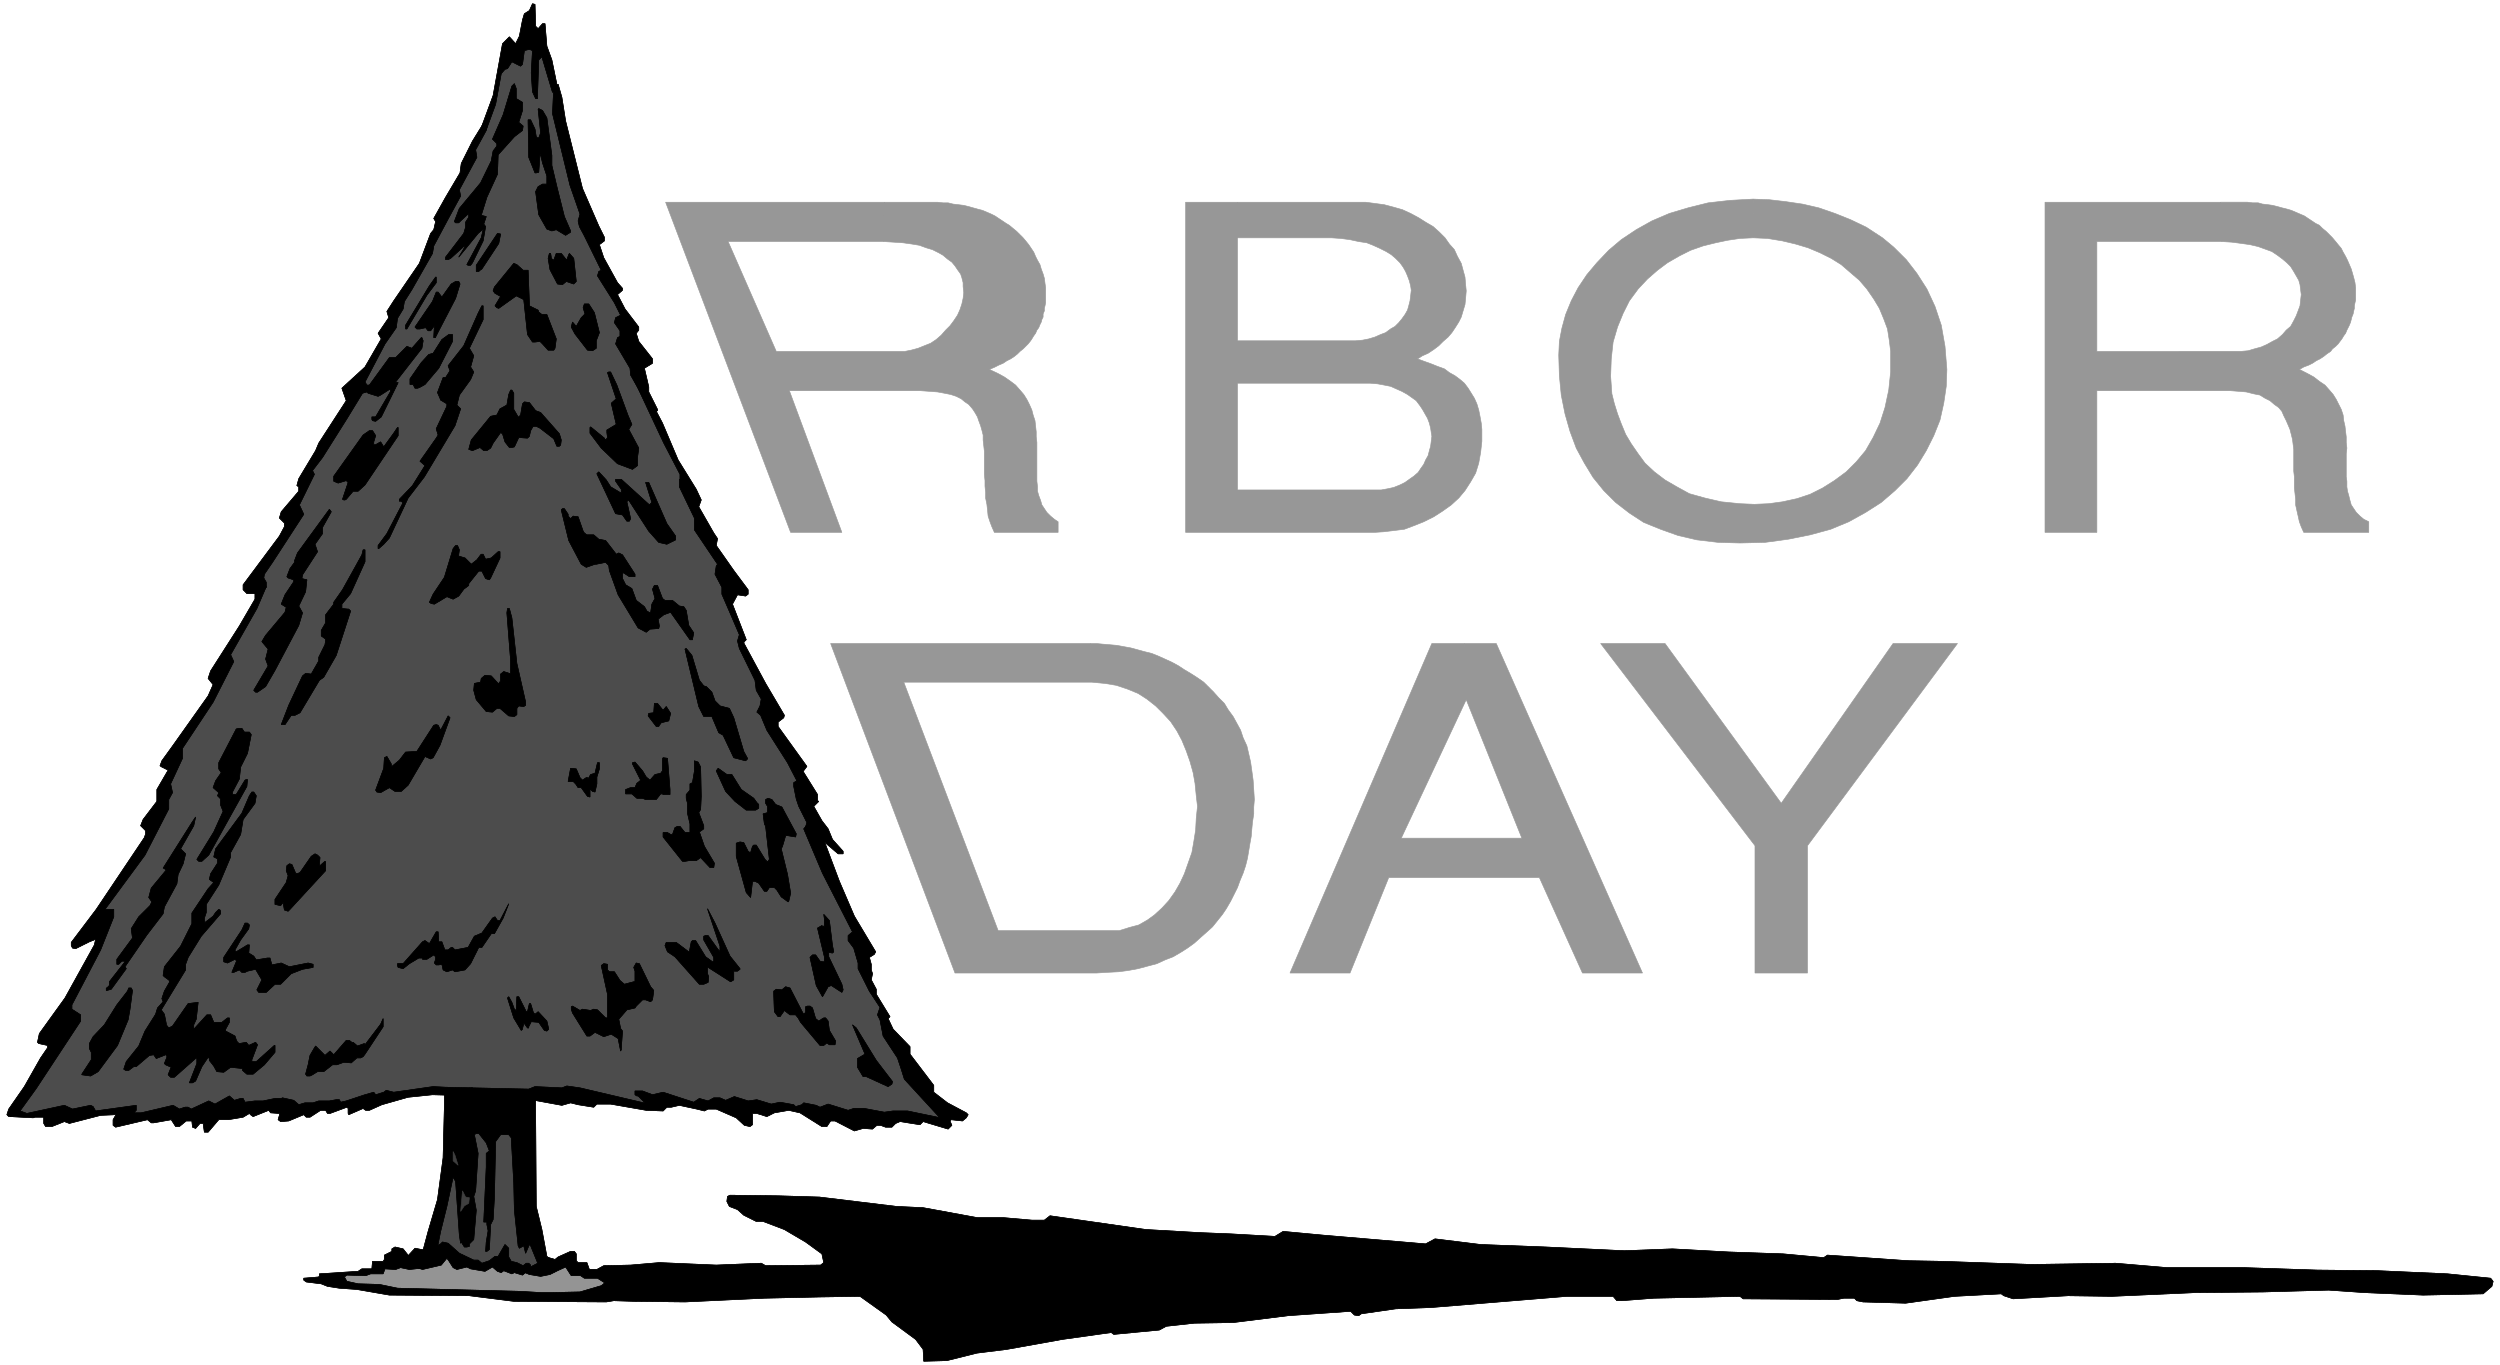 <svg width="3996.021" height="2181.781" viewBox="0 0 2997.016 1636.336" xmlns="http://www.w3.org/2000/svg"><rect x="0" y="0" width="2997.016" height="1636.336" fill="#808080" stroke="none"/><defs><clipPath id="a"><path d="M0 0h2997.016v1634.766H0Zm0 0"/></clipPath></defs><path style="fill:#fff;fill-opacity:1;fill-rule:nonzero;stroke:none" d="M0 1634.766h2997.016V-1.57H0Zm0 0" transform="translate(0 1.57)"/><g clip-path="url(#a)" transform="translate(0 1.57)"><path style="fill:#fff;fill-opacity:1;fill-rule:evenodd;stroke:#fff;stroke-width:.19;stroke-linecap:square;stroke-linejoin:bevel;stroke-miterlimit:10;stroke-opacity:1" d="M0 .5h766.5V419H0Zm0 0" transform="matrix(3.91 0 0 -3.91 0 1636.72)"/></g><path style="fill:#949494;fill-opacity:1;fill-rule:evenodd;stroke:#949494;stroke-width:.19;stroke-linecap:square;stroke-linejoin:bevel;stroke-miterlimit:10;stroke-opacity:1" d="m105.59 28.44 9.38.57 6.14 4.4 18.97.77 7.66-3.64 5.37.96 9.2-2.1 12.64 2.68 12.27-6.32-.96-2.1-15.33-2.68-25.87 1.53-25.49.57-14.94 2.3zm0 0" transform="matrix(3.91 0 0 -3.91 0 1638.29)"/><path style="fill:none;stroke:#000;stroke-width:.19;stroke-linecap:square;stroke-linejoin:bevel;stroke-miterlimit:10;stroke-opacity:1" d="m105.59 28.44 9.38.57 6.14 4.4 18.97.77 7.66-3.64 5.37.96 9.2-2.1 12.64 2.68 12.27-6.32-.96-2.1-15.33-2.68-25.87 1.53-25.49.57-14.94 2.3zm0 0" transform="matrix(3.91 0 0 -3.91 0 1638.29)"/><path style="fill:#4a4a4a;fill-opacity:1;fill-rule:evenodd;stroke:#4a4a4a;stroke-width:.19;stroke-linecap:square;stroke-linejoin:bevel;stroke-miterlimit:10;stroke-opacity:1" d="m130.69 33.61 6.32 24.87.58 26.41 25.1-1.15.38-42.67 4.79-10.72-9.58-.57-7.09 1.72-3.06-1.15-11.12 3.83zm0 0" transform="matrix(3.91 0 0 -3.91 0 1638.29)"/><path style="fill:none;stroke:#000;stroke-width:.19;stroke-linecap:square;stroke-linejoin:bevel;stroke-miterlimit:10;stroke-opacity:1" d="m130.69 33.61 6.32 24.87.58 26.41 25.1-1.15.38-42.67 4.79-10.72-9.58-.57-7.09 1.72-3.06-1.15-11.12 3.83zm0 0" transform="matrix(3.91 0 0 -3.91 0 1638.29)"/><path style="fill:#4c4c4c;fill-opacity:1;fill-rule:evenodd;stroke:#4c4c4c;stroke-width:.19;stroke-linecap:square;stroke-linejoin:bevel;stroke-miterlimit:10;stroke-opacity:1" d="m4.98 80.11 14.76 22.77 1.53 9.95 8.82 15.88.38 10.91 15.14 21.81 9.77 30.05 10.16 15.11 4.4 12.25 8.63 15.12 1.15 8.61 10.73 18.75L96 277.78l13.99 22 8.24 16.27 6.33 14.54 6.32 9.76 7.66 19.14 12.08 25.64 4.21 17.6 11.5 4.21 4.6-18.56 8.24-36.16 7.66-18.37 7.09-19.52 5.37-19.33 12.46-26.98 6.13-15.69 5.94-9.95v-9.19l4.02-9.37-.38-2.3 9.77-21.05.77-7.08 10.15-18.18 1.73-13.97 15.52-33.1 1.15-11.29 4.41-7.85 3.26-10.14 15.71-23.54-43.5 3.06-7.09 1.34-26.06.39-10.73 1.14-5.18-1.53-28.36 4.4h-39.47l-28.17-4.4-33.73-.76-29.32-3.06-.76 2.68-9.39-1.34-22.42-.2Zm0 0" transform="matrix(3.91 0 0 -3.91 0 1638.29)"/><path style="fill:none;stroke:#000;stroke-width:.19;stroke-linecap:square;stroke-linejoin:bevel;stroke-miterlimit:10;stroke-opacity:1" d="m4.98 80.11 14.76 22.77 1.53 9.95 8.82 15.88.38 10.91 15.14 21.81 9.77 30.05 10.16 15.11 4.4 12.25 8.63 15.12 1.15 8.61 10.73 18.75L96 277.78l13.99 22 8.24 16.27 6.33 14.54 6.32 9.76 7.66 19.14 12.08 25.64 4.21 17.6 11.5 4.21 4.6-18.56 8.24-36.16 7.66-18.37 7.09-19.52 5.37-19.33 12.46-26.98 6.13-15.69 5.94-9.95v-9.19l4.02-9.37-.38-2.3 9.77-21.05.77-7.08 10.15-18.18 1.73-13.97 15.52-33.1 1.15-11.29 4.41-7.85 3.26-10.14 15.71-23.54-43.5 3.06-7.09 1.34-26.06.39-10.73 1.14-5.18-1.53-28.36 4.4h-39.47l-28.17-4.4-33.73-.76-29.32-3.06-.76 2.68-9.39-1.34-22.42-.2Zm0 0" transform="matrix(3.91 0 0 -3.91 0 1638.29)"/><path style="fill:#000;fill-opacity:1;fill-rule:evenodd;stroke:#000;stroke-width:.19;stroke-linecap:square;stroke-linejoin:bevel;stroke-miterlimit:10;stroke-opacity:1" d="m164.22 410.96.77-.76 1.34 1.53h.77l.57-6.89 1.53-4.21 1.73-8.42-1.53-1.53-3.26 10.91-.96-.96-.38-10.91v-.95h-.58l-.96 2.1-.38 5.74.38 6.89-.95.38-1.54-.38-.57-4.21-.58-.57-2.68 1.34-1.34-2.11-.77-.19-1.15-1.34-1.72-9.38-2.88-7.84-1.34 1.15 3.45 9.37 2.88 15.88 2.1 2.11 1.92-2.11 1.15 2.3.96 4.98.57 1.91 1.54.96.95 2.1.77-.19zm0 0" transform="matrix(3.91 0 0 -3.91 0 1638.29)"/><path style="fill:none;stroke:#000;stroke-width:.19;stroke-linecap:square;stroke-linejoin:bevel;stroke-miterlimit:10;stroke-opacity:1" d="m164.22 410.96.77-.76 1.34 1.53h.77l.57-6.89 1.53-4.21 1.73-8.42-1.53-1.53-3.26 10.91-.96-.96-.38-10.91v-.95h-.58l-.96 2.1-.38 5.74.38 6.89-.95.38-1.54-.38-.57-4.21-.58-.57-2.68 1.34-1.34-2.11-.77-.19-1.15-1.34-1.72-9.38-2.88-7.84-1.34 1.15 3.45 9.37 2.88 15.88 2.1 2.11 1.92-2.11 1.15 2.3.96 4.98.57 1.91 1.54.96.95 2.1.77-.19zm0 0" transform="matrix(3.91 0 0 -3.91 0 1638.29)"/><path style="fill:#000;fill-opacity:1;fill-rule:evenodd;stroke:#000;stroke-width:.19;stroke-linecap:square;stroke-linejoin:bevel;stroke-miterlimit:10;stroke-opacity:1" d="m173.42 381.88 5.17-20.67 4.99-11.48 1.72-3.45v-1.14l-1.53-1.15 1.34-4.02 4.22-7.65 1.53-1.73v-.57l-1.53-1.34 2.29-4.4 4.22-5.55v-.96l-.77-.95.77-2.49 4.22-5.36v-1.34l-2.49-1.53 1.34-5.74v-1.53l2.68-5.36v-.38l-.38-.19h-.77l-3.07 4.01-4.02 7.08-.19 2.11-4.41 7.46.58 1.92.76.38v1.72l-1.72 2.49.38 1.53 1.53.76-1.91 3.83-5.18 8.23.39 1.34.76.38-5.17 10.53-1.53 2.87-.39 1.72.58 2.1-3.07 8.81-5.36 22 .38 8.04 1.34.96 1.15-4.02zm0 0" transform="matrix(3.91 0 0 -3.91 0 1638.29)"/><path style="fill:none;stroke:#000;stroke-width:.19;stroke-linecap:square;stroke-linejoin:bevel;stroke-miterlimit:10;stroke-opacity:1" d="m173.42 381.88 5.17-20.67 4.99-11.48 1.72-3.45v-1.14l-1.53-1.15 1.34-4.02 4.22-7.65 1.53-1.73v-.57l-1.53-1.34 2.29-4.4 4.22-5.55v-.96l-.77-.95.77-2.49 4.22-5.36v-1.34l-2.49-1.53 1.34-5.74v-1.53l2.68-5.36v-.38l-.38-.19h-.77l-3.07 4.01-4.02 7.08-.19 2.11-4.41 7.46.58 1.92.76.38v1.72l-1.72 2.49.38 1.53 1.53.76-1.91 3.83-5.18 8.23.39 1.34.76.38-5.17 10.53-1.53 2.87-.39 1.72.58 2.1-3.07 8.81-5.36 22 .38 8.04 1.34.96 1.15-4.02zm0 0" transform="matrix(3.91 0 0 -3.91 0 1638.29)"/><path style="fill:#000;fill-opacity:1;fill-rule:evenodd;stroke:#000;stroke-width:.19;stroke-linecap:square;stroke-linejoin:bevel;stroke-miterlimit:10;stroke-opacity:1" d="m158.28 388.77 1.92-1.15v-2.49l-1.15-3.64 1.34-1.14-.19-1.34-2.49-1.92-4.98-5.55-.2-5.93-3.25-7.08-1.73-5.55 1.53-.38-.76-2.3.57-.76-.76-4.4-3.26-6.7-.58-.77h-.76l-.39.19 4.41 8.23.58 2.49v.19l-1.54-1.34-5.94-7.27 1.73 2.87.19.38-.19.2-4.22-3.83-.76-.38h-.77v.76l5.56 7.27.57 1.92v1.53l.96 1.53v1.15l-2.49-2.3-.58-.57h-.96l-.38.38 1.53 4.02 6.52 7.84 3.26 6.7.57 3.06 1.15 1.53v.77l-1.34 1.34 3.26 7.46 2.68 8.8.77.77.57-1.53zm0 0" transform="matrix(3.91 0 0 -3.91 0 1638.29)"/><path style="fill:none;stroke:#000;stroke-width:.19;stroke-linecap:square;stroke-linejoin:bevel;stroke-miterlimit:10;stroke-opacity:1" d="m158.28 388.77 1.92-1.15v-2.49l-1.15-3.64 1.34-1.14-.19-1.34-2.49-1.92-4.98-5.55-.2-5.93-3.25-7.08-1.73-5.55 1.53-.38-.76-2.3.57-.76-.76-4.4-3.26-6.7-.58-.77h-.76l-.39.19 4.41 8.23.58 2.49v.19l-1.54-1.34-5.94-7.27 1.73 2.87.19.38-.19.2-4.22-3.83-.76-.38h-.77v.76l5.56 7.27.57 1.92v1.53l.96 1.53v1.15l-2.49-2.3-.58-.57h-.96l-.38.38 1.53 4.02 6.52 7.84 3.26 6.7.57 3.06 1.15 1.53v.77l-1.34 1.34 3.26 7.46 2.68 8.8.77.77.57-1.53zm0 0" transform="matrix(3.91 0 0 -3.91 0 1638.29)"/><path style="fill:#000;fill-opacity:1;fill-rule:evenodd;stroke:#000;stroke-width:.19;stroke-linecap:square;stroke-linejoin:bevel;stroke-miterlimit:10;stroke-opacity:1" d="m167.67 382.83 1.53-11.48v-3.06l1.54-6.51 2.3-9.18 1.91-4.4v-.38l-1.53-.96-2.87 1.72-1.35-.38-1.53.57-2.49 4.4-.96 7.08.77 1.53 1.34.77h1.34v2.49l-1.34 4.02-.57 2.48h-.2l-.38-5.35-.77-.2h-.38l-1.92 4.79-.19 10.71v.77h.77l1.34-2.87.38-2.3.39-.38h.38l.58 1.53-.77 7.27.19.19 1.15-.57zm0 0" transform="matrix(3.91 0 0 -3.91 0 1638.29)"/><path style="fill:none;stroke:#000;stroke-width:.19;stroke-linecap:square;stroke-linejoin:bevel;stroke-miterlimit:10;stroke-opacity:1" d="m167.67 382.83 1.53-11.48v-3.06l1.54-6.51 2.3-9.18 1.91-4.4v-.38l-1.53-.96-2.87 1.72-1.35-.38-1.53.57-2.49 4.4-.96 7.08.77 1.53 1.34.77h1.34v2.49l-1.34 4.02-.57 2.48h-.2l-.38-5.35-.77-.2h-.38l-1.92 4.79-.19 10.71v.77h.77l1.34-2.87.38-2.3.39-.38h.38l.58 1.53-.77 7.27.19.19 1.15-.57zm0 0" transform="matrix(3.91 0 0 -3.91 0 1638.29)"/><path style="fill:#000;fill-opacity:1;fill-rule:evenodd;stroke:#000;stroke-width:.19;stroke-linecap:square;stroke-linejoin:bevel;stroke-miterlimit:10;stroke-opacity:1" d="m149.66 381.49-.58-2.48-3.25-5.94.38-2.29-5.37-9.95.39-1.92-3.64-6.69-4.6-8.61-.39-2.3-6.32-11.1-2.3-3.64-.38-2.29-1.73-2.87-.38-2.87-3.45-4.98-6.13-11.67.57-.96h.77l6.13 8.42h1.92l3.45 3.45 1.53-.58 2.88 3.26h.19l.38-.96-.38-2.3-8.05-10.33.19-.19h.58l-5.18-10.53-1.72-1.34-.96.2-.19.38v.76h1.15l4.6 7.85v.38l-.39.19-2.68-1.72-.77-.38-3.06.95-.39.39-1.34-.39-4.79-7.84-7.47-11.86-3.07-4.02.58-1.15-4.6-9.38 1.34-2.87-9.58-14.73-2.49-3.64-.19-1.15.76-1.34v-1.53l-2.11-1.91h-3.83l-1.15 1.15v1.53l11.12 14.92 1.53 2.87v1.15l-1.53 1.53.57 1.92 5.37 6.31v1.34l-.58.38.58 2.11 5.17 8.61.96 2.3 8.43 13.01-1.34 3.83 7.09 6.5 4.98 8.61-.96 1.73 3.26 4.78-.57 1.91 2.1 3.26 7.86 11.48 3.45 9.18.96 1.15.57 2.49-.57.95 3.64 6.51 4.41 7.46.38 2.87 3.45 6.89 4.02 6.51h.19zm0 0" transform="matrix(3.91 0 0 -3.91 0 1638.29)"/><path style="fill:none;stroke:#000;stroke-width:.19;stroke-linecap:square;stroke-linejoin:bevel;stroke-miterlimit:10;stroke-opacity:1" d="m149.66 381.49-.58-2.48-3.25-5.94.38-2.29-5.37-9.95.39-1.92-3.64-6.69-4.6-8.61-.39-2.3-6.32-11.1-2.3-3.64-.38-2.29-1.73-2.87-.38-2.87-3.45-4.98-6.13-11.67.57-.96h.77l6.13 8.42h1.92l3.45 3.45 1.53-.58 2.88 3.26h.19l.38-.96-.38-2.3-8.05-10.33.19-.19h.58l-5.18-10.53-1.72-1.34-.96.2-.19.38v.76h1.15l4.6 7.85v.38l-.39.19-2.68-1.72-.77-.38-3.06.95-.39.39-1.34-.39-4.79-7.84-7.47-11.86-3.07-4.02.58-1.15-4.6-9.38 1.34-2.87-9.58-14.73-2.49-3.64-.19-1.15.76-1.34v-1.53l-2.11-1.91h-3.83l-1.15 1.15v1.53l11.12 14.92 1.53 2.87v1.15l-1.53 1.53.57 1.92 5.37 6.31v1.34l-.58.38.58 2.11 5.17 8.61.96 2.3 8.43 13.01-1.34 3.83 7.09 6.5 4.98 8.61-.96 1.73 3.26 4.78-.57 1.91 2.1 3.26 7.86 11.48 3.45 9.18.96 1.15.57 2.49-.57.95 3.64 6.51 4.41 7.46.38 2.87 3.45 6.89 4.02 6.51h.19zm0 0" transform="matrix(3.91 0 0 -3.91 0 1638.29)"/><path style="fill:#000;fill-opacity:1;fill-rule:evenodd;stroke:#000;stroke-width:.19;stroke-linecap:square;stroke-linejoin:bevel;stroke-miterlimit:10;stroke-opacity:1" d="m152.92 344.37-5.18-7.85-.57-.38-.39-.38h-.76v1.91l6.51 9.76.96-.19zm0 0" transform="matrix(3.91 0 0 -3.91 0 1638.29)"/><path style="fill:none;stroke:#000;stroke-width:.19;stroke-linecap:square;stroke-linejoin:bevel;stroke-miterlimit:10;stroke-opacity:1" d="m152.92 344.37-5.18-7.85-.57-.38-.39-.38h-.76v1.91l6.51 9.76.96-.19zm0 0" transform="matrix(3.91 0 0 -3.91 0 1638.29)"/><path style="fill:#000;fill-opacity:1;fill-rule:evenodd;stroke:#000;stroke-width:.19;stroke-linecap:square;stroke-linejoin:bevel;stroke-miterlimit:10;stroke-opacity:1" d="M160.39 336.14h1.53l.39-10.14v-.77l2.68-1.33.19-.58.96-.76h1.53l2.88-7.47-.39-2.87-.38-.57h-1.72l-1.73 1.91-.77.77-1.53-.19h-.77l-1.53 2.29-1.15 10.72-2.3 1.15-5.36-3.83-.58.19-.57.57 1.72 2.88-1.72.95-.58.77.39 1.15 5.94 7.27.95-.39zm0 0" transform="matrix(3.91 0 0 -3.91 0 1638.29)"/><path style="fill:none;stroke:#000;stroke-width:.19;stroke-linecap:square;stroke-linejoin:bevel;stroke-miterlimit:10;stroke-opacity:1" d="M160.39 336.14h1.53l.39-10.14v-.77l2.68-1.33.19-.58.96-.76h1.53l2.88-7.47-.39-2.87-.38-.57h-1.72l-1.73 1.91-.77.77-1.53-.19h-.77l-1.53 2.29-1.15 10.72-2.3 1.15-5.36-3.83-.58.19-.57.57 1.72 2.88-1.72.95-.58.77.39 1.15 5.94 7.27.95-.39zm0 0" transform="matrix(3.91 0 0 -3.91 0 1638.29)"/><path style="fill:#000;fill-opacity:1;fill-rule:evenodd;stroke:#000;stroke-width:.19;stroke-linecap:square;stroke-linejoin:bevel;stroke-miterlimit:10;stroke-opacity:1" d="m133.75 332.32-2.87-3.83-6.13-10.34h-.39v1.15l7.29 12.06 1.91 2.68h.19zm0 0" transform="matrix(3.91 0 0 -3.91 0 1638.29)"/><path style="fill:none;stroke:#000;stroke-width:.19;stroke-linecap:square;stroke-linejoin:bevel;stroke-miterlimit:10;stroke-opacity:1" d="m133.75 332.32-2.87-3.83-6.13-10.34h-.39v1.15l7.29 12.06 1.91 2.68h.19zm0 0" transform="matrix(3.91 0 0 -3.91 0 1638.29)"/><path style="fill:#000;fill-opacity:1;fill-rule:evenodd;stroke:#000;stroke-width:.19;stroke-linecap:square;stroke-linejoin:bevel;stroke-miterlimit:10;stroke-opacity:1" d="m141.04 331.93-1.35-4.4-5.36-10.33-.77-1.53v-.19h-.57l.19 3.63-1.15-1.53h-.77l-.76.96-1.73-.39h-.96l-.57.58 5.36 7.84 1.15 2.87h.58l1.15-1.53 2.87 4.02 1.34.77h.96zm0 0" transform="matrix(3.91 0 0 -3.91 0 1638.29)"/><path style="fill:none;stroke:#000;stroke-width:.19;stroke-linecap:square;stroke-linejoin:bevel;stroke-miterlimit:10;stroke-opacity:1" d="m141.04 331.93-1.35-4.4-5.36-10.33-.77-1.53v-.19h-.57l.19 3.63-1.15-1.53h-.77l-.76.96-1.73-.39h-.96l-.57.58 5.36 7.84 1.15 2.87h.58l1.15-1.53 2.87 4.02 1.34.77h.96zm0 0" transform="matrix(3.91 0 0 -3.91 0 1638.29)"/><path style="fill:#000;fill-opacity:1;fill-rule:evenodd;stroke:#000;stroke-width:.19;stroke-linecap:square;stroke-linejoin:bevel;stroke-miterlimit:10;stroke-opacity:1" d="M169.01 340.16v-.38l.77-.58.77 2.11h1.53l1.53-1.91h.19l.58 1.53.19.38 1.34-1.53.77-7.08-.77-.77-2.3.77-1.15-.96-1.53.19-2.3 4.4-.57 3.45.38 1.53h.38zm0 0" transform="matrix(3.91 0 0 -3.91 0 1638.29)"/><path style="fill:none;stroke:#000;stroke-width:.19;stroke-linecap:square;stroke-linejoin:bevel;stroke-miterlimit:10;stroke-opacity:1" d="M169.01 340.16v-.38l.77-.58.77 2.11h1.53l1.53-1.91h.19l.58 1.53.19.38 1.34-1.53.77-7.08-.77-.77-2.3.77-1.15-.96-1.53.19-2.3 4.4-.57 3.45.38 1.53h.38zm0 0" transform="matrix(3.91 0 0 -3.91 0 1638.29)"/><path style="fill:#000;fill-opacity:1;fill-rule:evenodd;stroke:#000;stroke-width:.19;stroke-linecap:square;stroke-linejoin:bevel;stroke-miterlimit:10;stroke-opacity:1" d="m148.13 321.03-4.22-8.81 1.34-2.29-.96-3.45.96-1.53-.96-2.3-3.45-4.78-.76-3.06 1.15-1.15-1.73-5.17-9.39-15.69-4.98-6.5-5.75-12.25-1.72-1.91-1.54-1.34h-.19v.95l2.69 3.64 4.79 9.18v.39l-.39.38h-.57v.57l4.02 4.21 3.83 6.13-1.53 1.34 4.98 7.08.58.95-.58 1.92 3.26 6.89v.76l-1.91 1.15-.2.57-.76 1.73 1.72 4.59h.77l1.34 2.1-.57 1.53 4.79 6.13 4.4 9.95 1.15 2.29h.39zm0 0" transform="matrix(3.91 0 0 -3.91 0 1638.29)"/><path style="fill:none;stroke:#000;stroke-width:.19;stroke-linecap:square;stroke-linejoin:bevel;stroke-miterlimit:10;stroke-opacity:1" d="m148.13 321.03-4.22-8.81 1.34-2.29-.96-3.45.96-1.53-.96-2.3-3.45-4.78-.76-3.06 1.15-1.15-1.73-5.17-9.39-15.69-4.98-6.5-5.75-12.25-1.72-1.91-1.54-1.34h-.19v.95l2.69 3.64 4.79 9.18v.39l-.39.38h-.57v.57l4.02 4.21 3.83 6.13-1.53 1.34 4.98 7.08.58.95-.58 1.92 3.26 6.89v.76l-1.91 1.15-.2.57-.76 1.73 1.72 4.59h.77l1.34 2.1-.57 1.53 4.79 6.13 4.4 9.95 1.15 2.29h.39zm0 0" transform="matrix(3.91 0 0 -3.91 0 1638.29)"/><path style="fill:#000;fill-opacity:1;fill-rule:evenodd;stroke:#000;stroke-width:.19;stroke-linecap:square;stroke-linejoin:bevel;stroke-miterlimit:10;stroke-opacity:1" d="m138.74 314.33-4.22-8.23-4.22-4.98-1.72-.95-.57-.19h-.77l-.58 1.14h-.95v1.73l3.45 4.97 2.29 2.49 1.35.38 2.68 4.21 2.11 1.53h1.15zm0 0" transform="matrix(3.91 0 0 -3.91 0 1638.29)"/><path style="fill:none;stroke:#000;stroke-width:.19;stroke-linecap:square;stroke-linejoin:bevel;stroke-miterlimit:10;stroke-opacity:1" d="m138.74 314.33-4.22-8.23-4.22-4.98-1.72-.95-.57-.19h-.77l-.58 1.14h-.95v1.73l3.45 4.97 2.29 2.49 1.35.38 2.68 4.21 2.11 1.53h1.15zm0 0" transform="matrix(3.91 0 0 -3.91 0 1638.29)"/><path style="fill:#000;fill-opacity:1;fill-rule:evenodd;stroke:#000;stroke-width:.19;stroke-linecap:square;stroke-linejoin:bevel;stroke-miterlimit:10;stroke-opacity:1" d="m182.24 323.13 1.53-6.12-.96-2.49v-2.3l-1.15-.76-1.53.19-3.84 4.97-1.14 2.11.38 1.53 1.15-1.34 1.53 2.68 1.15 1.15-.57 1.91.38 1.15h1.34zm0 0" transform="matrix(3.91 0 0 -3.91 0 1638.29)"/><path style="fill:none;stroke:#000;stroke-width:.19;stroke-linecap:square;stroke-linejoin:bevel;stroke-miterlimit:10;stroke-opacity:1" d="m182.24 323.13 1.53-6.12-.96-2.49v-2.3l-1.15-.76-1.53.19-3.84 4.97-1.14 2.11.38 1.53 1.15-1.34 1.53 2.68 1.15 1.15-.57 1.91.38 1.15h1.34zm0 0" transform="matrix(3.91 0 0 -3.91 0 1638.29)"/><path style="fill:#000;fill-opacity:1;fill-rule:evenodd;stroke:#000;stroke-width:.19;stroke-linecap:square;stroke-linejoin:bevel;stroke-miterlimit:10;stroke-opacity:1" d="m189.13 300.93 3.45-9.37 1.15-2.68-.96-1.53 3.07-5.74-.38-2.87v-2.49l-1.54-1.15-4.59 1.72-4.99 4.79-3.45 4.59v1.72l.2.19 4.21-3.44.19-.39h.39l.38.58-.19 1.53v.76l2.87 1.73-1.53 6.5 1.53 1.34-2.68 8.04.38.19h.58zm0 0" transform="matrix(3.91 0 0 -3.91 0 1638.29)"/><path style="fill:none;stroke:#000;stroke-width:.19;stroke-linecap:square;stroke-linejoin:bevel;stroke-miterlimit:10;stroke-opacity:1" d="m189.13 300.93 3.45-9.37 1.15-2.68-.96-1.53 3.07-5.74-.38-2.87v-2.49l-1.54-1.15-4.59 1.72-4.99 4.79-3.45 4.59v1.72l.2.19 4.21-3.44.19-.39h.39l.38.58-.19 1.53v.76l2.87 1.73-1.53 6.5 1.53 1.34-2.68 8.04.38.19h.58zm0 0" transform="matrix(3.91 0 0 -3.91 0 1638.29)"/><path style="fill:#000;fill-opacity:1;fill-rule:evenodd;stroke:#000;stroke-width:.19;stroke-linecap:square;stroke-linejoin:bevel;stroke-miterlimit:10;stroke-opacity:1" d="M157.52 298.44v-4.97l1.34-2.3h.19l.57.58.58 3.44.57.58 1.54-.2 1.91-2.48 1.54-.58 5.74-6.5.58-1.92-.19-1.53-.39-.38h-.76l-.96 2.3-4.22 3.25-1.15.57h-.95l-.77-1.34-.38-1.72-.58-.57-2.68.19-1.34-2.87-.77-.19h-.77l-1.34 1.72-.76 2.49-.58.38-2.3-3.25-.76-1.53-1.15-.77h-.96l-1.15.96-2.3-.96-1.15.38.77 2.87 5.94 7.27 1.91.39.96 1.91 2.11 1.15.57 3.25.58 1.34h.38zm0 0" transform="matrix(3.91 0 0 -3.91 0 1638.29)"/><path style="fill:none;stroke:#000;stroke-width:.19;stroke-linecap:square;stroke-linejoin:bevel;stroke-miterlimit:10;stroke-opacity:1" d="M157.52 298.44v-4.97l1.34-2.3h.19l.57.58.58 3.44.57.58 1.54-.2 1.91-2.48 1.54-.58 5.74-6.5.58-1.92-.19-1.53-.39-.38h-.76l-.96 2.3-4.22 3.25-1.15.57h-.95l-.77-1.34-.38-1.72-.58-.57-2.68.19-1.34-2.87-.77-.19h-.77l-1.34 1.72-.76 2.49-.58.38-2.3-3.25-.76-1.53-1.15-.77h-.96l-1.15.96-2.3-.96-1.15.38.77 2.87 5.94 7.27 1.91.39.96 1.91 2.11 1.15.57 3.25.58 1.34h.38zm0 0" transform="matrix(3.91 0 0 -3.91 0 1638.29)"/><path style="fill:#000;fill-opacity:1;fill-rule:evenodd;stroke:#000;stroke-width:.19;stroke-linecap:square;stroke-linejoin:bevel;stroke-miterlimit:10;stroke-opacity:1" d="m207.91 277.97 5.56-8.99 1.53-3.26-.76-2.1 4.6-8.04 1.15-1.72-.39-2.11 5.37-7.65 4.41-5.93v-1.34l-.77-.58-2.49.39-1.54-2.87 4.22-10.91-.57-.58-.2-.38 6.71-12.44 5.75-9.76-.19-.76-1.73-1.34v-1.34l8.82-12.25-1.15-1.53 4.41-7.08v-1.91l.38-.19-1.53-1.53 2.49-4.4 1.91-2.49 1.34-3.26 3.26-3.63v-.77h-1.53l-6.71 5.74-2.87 1.53-.58.39.58 1.91-2.49 4.98-.77 2.29-.77 3.83v1.15l.96.57-2.87 5.55-6.33 9.95-1.91 4.59-1.15.96.96 1.91.38 2.11-1.53 2.68-.39 3.06-4.79 9.76-.57 2.3.57 1.91-2.87 6.7-2.49 5.74v2.1l-2.11 4.02.38 2.49.39.57-7.09 10.53v3.63l-4.6 9.57v2.3h.19v1.53l-4.98 9.57-9.78 20.85 5.18-6.69 4.21-8.04zm0 0" transform="matrix(3.91 0 0 -3.91 0 1638.29)"/><path style="fill:none;stroke:#000;stroke-width:.19;stroke-linecap:square;stroke-linejoin:bevel;stroke-miterlimit:10;stroke-opacity:1" d="m207.91 277.97 5.56-8.99 1.53-3.26-.76-2.1 4.6-8.04 1.15-1.72-.39-2.11 5.37-7.65 4.41-5.93v-1.34l-.77-.58-2.49.39-1.54-2.87 4.22-10.91-.57-.58-.2-.38 6.71-12.44 5.75-9.76-.19-.76-1.73-1.34v-1.34l8.82-12.25-1.15-1.53 4.41-7.08v-1.91l.38-.19-1.53-1.53 2.49-4.4 1.91-2.49 1.34-3.26 3.26-3.63v-.77h-1.53l-6.71 5.74-2.87 1.53-.58.39.58 1.91-2.49 4.98-.77 2.29-.77 3.83v1.15l.96.57-2.87 5.55-6.33 9.95-1.91 4.59-1.15.96.96 1.91.38 2.11-1.53 2.68-.39 3.06-4.79 9.76-.57 2.3.57 1.91-2.87 6.7-2.49 5.74v2.1l-2.11 4.02.38 2.49.39.57-7.09 10.53v3.63l-4.6 9.57v2.3h.19v1.53l-4.98 9.57-9.78 20.85 5.18-6.69 4.21-8.04zm0 0" transform="matrix(3.91 0 0 -3.91 0 1638.29)"/><path style="fill:#000;fill-opacity:1;fill-rule:evenodd;stroke:#000;stroke-width:.19;stroke-linecap:square;stroke-linejoin:bevel;stroke-miterlimit:10;stroke-opacity:1" d="m122.07 285.43-10.16-15.11-2.11-1.92h-1.53l-2.11-2.49-.38-.19h-.39l-.38.19 1.73 5.17-.58.57-2.49-.76-1.34.57v1.53l9 12.63 1.92 1.34h.96l.96-1.53-.58-1.91v-.77l.38-.19 1.73.96.96-1.53 3.06 4.21 1.15 1.72h.2zm0 0" transform="matrix(3.91 0 0 -3.91 0 1638.29)"/><path style="fill:none;stroke:#000;stroke-width:.19;stroke-linecap:square;stroke-linejoin:bevel;stroke-miterlimit:10;stroke-opacity:1" d="m122.07 285.43-10.16-15.11-2.11-1.92h-1.53l-2.11-2.49-.38-.19h-.39l-.38.19 1.73 5.17-.58.57-2.49-.76-1.34.57v1.53l9 12.63 1.92 1.34h.96l.96-1.53-.58-1.91v-.77l.38-.19 1.73.96.96-1.53 3.06 4.21 1.15 1.72h.2zm0 0" transform="matrix(3.91 0 0 -3.91 0 1638.29)"/><path style="fill:#000;fill-opacity:1;fill-rule:evenodd;stroke:#000;stroke-width:.19;stroke-linecap:square;stroke-linejoin:bevel;stroke-miterlimit:10;stroke-opacity:1" d="m187.22 269.74 2.87-1.72h.39v.96l-1.73 2.48v.58h1.73l8.43-7.66h.38l.57.58-1.91 6.12h.96l5.55-12.63 2.69-3.83v-1.14l-2.69-1.34-2.49.57-3.06 3.44-5.94 9.19-.39.38-.38-.57 1.15-5.17-.38-.76h-.77l-1.34 1.91-2.11.38-5.75 12.25.58.57 2.3-2.48zm0 0" transform="matrix(3.91 0 0 -3.91 0 1638.29)"/><path style="fill:none;stroke:#000;stroke-width:.19;stroke-linecap:square;stroke-linejoin:bevel;stroke-miterlimit:10;stroke-opacity:1" d="m187.22 269.74 2.87-1.72h.39v.96l-1.73 2.48v.58h1.73l8.43-7.66h.38l.57.58-1.91 6.12h.96l5.55-12.63 2.69-3.83v-1.14l-2.69-1.34-2.49.57-3.06 3.44-5.94 9.19-.39.38-.38-.57 1.15-5.17-.38-.76h-.77l-1.34 1.91-2.11.38-5.75 12.25.58.57 2.3-2.48zm0 0" transform="matrix(3.91 0 0 -3.91 0 1638.29)"/><path style="fill:#000;fill-opacity:1;fill-rule:evenodd;stroke:#000;stroke-width:.19;stroke-linecap:square;stroke-linejoin:bevel;stroke-miterlimit:10;stroke-opacity:1" d="M174.19 261.32v-.57l.76-.77.77.77 1.53-.19 1.54-4.41.38-.57.77-.57h2.1l1.54-1.34 2.1-.39 3.26-4.21.77.39 1.15-.58 3.83-5.93v-.76h-1.72l-1.73 1.14h-.38v-1.72l.96-1.91 1.91-1.15 1.34-3.64 2.5-1.91.76-1.34.96-.57h.19l.38 2.68.96 1.72-.76 2.87.57 1.15h.96l1.53-4.02.77-.58h2.3l2.11-1.72 1.34-.19.76-1.15.77-4.59 1.53-2.3-.38-1.91v-.19h-.77l-5.94 8.42-2.1-.77-1.73-1.34.38-2.1-.19-.77-2.68-.19-1.15-.95-2.49 1.33-6.13 10.15-2.69 7.46-.19 1.53-.96.96-2.87-.58h-.38l-2.69-.95-1.53.95-3.83 7.27-2.3 9.38.38.38h.58zm0 0" transform="matrix(3.91 0 0 -3.91 0 1638.29)"/><path style="fill:none;stroke:#000;stroke-width:.19;stroke-linecap:square;stroke-linejoin:bevel;stroke-miterlimit:10;stroke-opacity:1" d="M174.19 261.32v-.57l.76-.77.77.77 1.53-.19 1.54-4.41.38-.57.77-.57h2.1l1.54-1.34 2.1-.39 3.26-4.21.77.39 1.15-.58 3.83-5.93v-.76h-1.72l-1.73 1.14h-.38v-1.72l.96-1.91 1.91-1.15 1.34-3.64 2.5-1.91.76-1.34.96-.57h.19l.38 2.68.96 1.72-.76 2.87.57 1.15h.96l1.53-4.02.77-.58h2.3l2.11-1.72 1.34-.19.76-1.15.77-4.59 1.53-2.3-.38-1.91v-.19h-.77l-5.94 8.42-2.1-.77-1.73-1.34.38-2.1-.19-.77-2.68-.19-1.15-.95-2.49 1.33-6.13 10.15-2.69 7.46-.19 1.53-.96.96-2.87-.58h-.38l-2.69-.95-1.53.95-3.83 7.27-2.3 9.38.38.38h.58zm0 0" transform="matrix(3.91 0 0 -3.91 0 1638.29)"/><path style="fill:#000;fill-opacity:1;fill-rule:evenodd;stroke:#000;stroke-width:.19;stroke-linecap:square;stroke-linejoin:bevel;stroke-miterlimit:10;stroke-opacity:1" d="M98.88 257.3v-1.91l-2.3-3.25.77-2.3-4.6-7.08-.2-1.15 1.54-.38-.39-3.64-2.1-4.4 1.15-2.1-1.15-3.83-7.29-13.78-2.87-4.97-2.49-1.73h-.58l-.57.58 4.41 7.46-.77 2.11.77 3.06-1.92 2.29 1.15 1.92 5.94 7.08.38 1.53-1.53.96 1.15 2.87 2.68 4.01v.58l-1.72.57-.38.39.95 2.48 1.54 2.11-.19.19.95 2.49 9.78 13.39.57-.76zm0 0" transform="matrix(3.91 0 0 -3.91 0 1638.29)"/><path style="fill:none;stroke:#000;stroke-width:.19;stroke-linecap:square;stroke-linejoin:bevel;stroke-miterlimit:10;stroke-opacity:1" d="M98.88 257.3v-1.91l-2.3-3.25.77-2.3-4.6-7.08-.2-1.15 1.54-.38-.39-3.64-2.1-4.4 1.15-2.1-1.15-3.83-7.29-13.78-2.87-4.97-2.49-1.73h-.58l-.57.58 4.41 7.46-.77 2.11.77 3.06-1.92 2.29 1.15 1.92 5.94 7.08.38 1.53-1.53.96 1.15 2.87 2.68 4.01v.58l-1.72.57-.38.39.95 2.48 1.54 2.11-.19.19.95 2.49 9.78 13.39.57-.76zm0 0" transform="matrix(3.91 0 0 -3.91 0 1638.29)"/><path style="fill:#000;fill-opacity:1;fill-rule:evenodd;stroke:#000;stroke-width:.19;stroke-linecap:square;stroke-linejoin:bevel;stroke-miterlimit:10;stroke-opacity:1" d="m140.84 250.41-.19-1.34v-.57l1.92-.57 1.92-1.92 1.72 1.34 1.15 1.53.19.19h.58l.76-1.53 1.73.39 2.11 1.91h.57v-1.91l-2.87-6.13-.39-.57-1.15.38-1.15 2.3h-.96l-3.06-3.83v-.57l-1.53-1.15-1.54-2.11-1.72-.95-1.92.76-3.83-2.29-.96.19-.57.38 1.15 2.49 3.45 5.16 2.68 8.81.76.95h.58zm0 0" transform="matrix(3.91 0 0 -3.91 0 1638.29)"/><path style="fill:none;stroke:#000;stroke-width:.19;stroke-linecap:square;stroke-linejoin:bevel;stroke-miterlimit:10;stroke-opacity:1" d="m140.84 250.41-.19-1.34v-.57l1.92-.57 1.92-1.92 1.72 1.34 1.15 1.53.19.19h.58l.76-1.53 1.73.39 2.11 1.91h.57v-1.91l-2.87-6.13-.39-.57-1.15.38-1.15 2.3h-.96l-3.06-3.83v-.57l-1.53-1.15-1.54-2.11-1.72-.95-1.92.76-3.83-2.29-.96.19-.57.38 1.15 2.49 3.45 5.16 2.68 8.81.76.95h.58zm0 0" transform="matrix(3.91 0 0 -3.91 0 1638.29)"/><path style="fill:#000;fill-opacity:1;fill-rule:evenodd;stroke:#000;stroke-width:.19;stroke-linecap:square;stroke-linejoin:bevel;stroke-miterlimit:10;stroke-opacity:1" d="m111.91 246.78-4.41-9.76-2.68-3.25v-1.34l1.92-.19h.19l.57-.58-4.41-13.59-3.83-6.69-1.34-.96-5.94-9.95-1.53-.77H89.3l-1.92-2.87h-1.15l2.3 5.94 4.22 8.99.95.77 1.73-.2 2.3 4.02v1.15l1.91 3.83.2 1.34v.38l-1.34.96v1.72l1.34 2.3v2.48l2.49 3.26v.57l2.68 3.83 3.83 6.89 2.11 3.82.38 1.53h.58zm0 0" transform="matrix(3.91 0 0 -3.91 0 1638.29)"/><path style="fill:none;stroke:#000;stroke-width:.19;stroke-linecap:square;stroke-linejoin:bevel;stroke-miterlimit:10;stroke-opacity:1" d="m111.91 246.78-4.41-9.76-2.68-3.25v-1.34l1.92-.19h.19l.57-.58-4.41-13.59-3.83-6.69-1.34-.96-5.94-9.95-1.53-.77H89.3l-1.92-2.87h-1.15l2.3 5.94 4.22 8.99.95.77 1.73-.2 2.3 4.02v1.15l1.91 3.83.2 1.34v.38l-1.34.96v1.72l1.34 2.3v2.48l2.49 3.26v.57l2.68 3.83 3.83 6.89 2.11 3.82.38 1.53h.58zm0 0" transform="matrix(3.91 0 0 -3.91 0 1638.29)"/><path style="fill:#000;fill-opacity:1;fill-rule:evenodd;stroke:#000;stroke-width:.19;stroke-linecap:square;stroke-linejoin:bevel;stroke-miterlimit:10;stroke-opacity:1" d="m81.63 239.12-2.87-6.69-8.05-14.16.96-2.11-6.33-12.44-9.39-14.16v-3.06l-3.64-7.84.58-2.68-1.15-2.11V171l-7.28-14.16-12.27-16.65h2.69v-2.29l-4.03-10.15-8.81-16.84v-1.33l2.68-1.73v-1.91L11.11 85.27l-5.94-8.23-1.72-.38h-.77l-.57.58.57 1.72 4.79 6.89 4.99 8.8 2.1 3.06v.77l-2.68.57-.38.38.57 2.68 7.86 10.91 9.01 16.27.38 1.72-1.92-.77-4.21-2.1-.96.19-.38.76v.96l7.66 10.14 14.76 22.01.38 1.15v.95l-1.53 1.53.76 1.92 4.22 5.55v3.63l3.45 5.94-1.92.95-.57.38.57 1.54 3.45 4.78 10.73 15.12 1.53 3.44-1.53 1.91.77 2.3 8.81 13.78 4.79 8.23v3.44zm0 0" transform="matrix(3.91 0 0 -3.91 0 1638.29)"/><path style="fill:none;stroke:#000;stroke-width:.19;stroke-linecap:square;stroke-linejoin:bevel;stroke-miterlimit:10;stroke-opacity:1" d="m81.63 239.12-2.87-6.69-8.05-14.16.96-2.11-6.33-12.44-9.39-14.16v-3.06l-3.64-7.84.58-2.68-1.15-2.11V171l-7.28-14.16-12.27-16.65h2.69v-2.29l-4.03-10.15-8.81-16.84v-1.33l2.68-1.73v-1.91L11.11 85.27l-5.94-8.23-1.72-.38h-.77l-.57.58.57 1.72 4.79 6.89 4.99 8.8 2.1 3.06v.77l-2.68.57-.38.38.57 2.68 7.86 10.91 9.01 16.27.38 1.72-1.92-.77-4.21-2.1-.96.19-.38.76v.96l7.66 10.14 14.76 22.01.38 1.15v.95l-1.53 1.53.76 1.92 4.22 5.55v3.63l3.45 5.94-1.92.95-.57.38.57 1.54 3.45 4.78 10.73 15.12 1.53 3.44-1.53 1.91.77 2.3 8.81 13.78 4.79 8.23v3.44zm0 0" transform="matrix(3.91 0 0 -3.91 0 1638.29)"/><path style="fill:#000;fill-opacity:1;fill-rule:evenodd;stroke:#000;stroke-width:.19;stroke-linecap:square;stroke-linejoin:bevel;stroke-miterlimit:10;stroke-opacity:1" d="m156.94 229.56 1.53-13.97 2.69-11.87v-.95l-.58-.39-1.53.19-.58-.76v-1.91l-.76-.58-1.73.19-2.68 2.3h-.96l-1.34-1.15-1.92.19-3.06 3.64-.77 2.87.19 2.1 1.92.39.19 1.14 1.15.96 1.92-.19 2.11-2.3h.19l.57.77v2.1l.96.77 1.72-.57h.39v3.82l-1.15 14.74.19 1.34h.57zm0 0" transform="matrix(3.91 0 0 -3.91 0 1638.29)"/><path style="fill:none;stroke:#000;stroke-width:.19;stroke-linecap:square;stroke-linejoin:bevel;stroke-miterlimit:10;stroke-opacity:1" d="m156.94 229.56 1.53-13.97 2.69-11.87v-.95l-.58-.39-1.53.19-.58-.76v-1.91l-.76-.58-1.73.19-2.68 2.3h-.96l-1.34-1.15-1.92.19-3.06 3.64-.77 2.87.19 2.1 1.92.39.19 1.14 1.15.96 1.92-.19 2.11-2.3h.19l.57.77v2.1l.96.77 1.72-.57h.39v3.82l-1.15 14.74.19 1.34h.57zm0 0" transform="matrix(3.91 0 0 -3.91 0 1638.29)"/><path style="fill:#000;fill-opacity:1;fill-rule:evenodd;stroke:#000;stroke-width:.19;stroke-linecap:square;stroke-linejoin:bevel;stroke-miterlimit:10;stroke-opacity:1" d="m214.43 210.42 1.34-1.72.77-.19 1.72-1.73.96-2.67 1.53-1.54 2.88-.76 1.34-2.87 3.06-10.33 1.15-2.11v-.19l-.57-.57-3.64.95-3.26 6.89-1.34.77-2.11 4.97h-2.49l-1.53 3.06-4.22 17.61.38.19 1.73-2.11zm0 0" transform="matrix(3.91 0 0 -3.91 0 1638.29)"/><path style="fill:none;stroke:#000;stroke-width:.19;stroke-linecap:square;stroke-linejoin:bevel;stroke-miterlimit:10;stroke-opacity:1" d="m214.43 210.42 1.34-1.72.77-.19 1.72-1.73.96-2.67 1.53-1.54 2.88-.76 1.34-2.87 3.06-10.33 1.15-2.11v-.19l-.57-.57-3.64.95-3.26 6.89-1.34.77-2.11 4.97h-2.49l-1.53 3.06-4.22 17.61.38.19 1.73-2.11zm0 0" transform="matrix(3.91 0 0 -3.91 0 1638.29)"/><path style="fill:#000;fill-opacity:1;fill-rule:evenodd;stroke:#000;stroke-width:.19;stroke-linecap:square;stroke-linejoin:bevel;stroke-miterlimit:10;stroke-opacity:1" d="m203.12 201.43.19-.19.96 1.14 1.34-2.1-.57-2.3-2.3-.57-.58-.77-.19-.38h-.76l-2.49 3.25.19.77 1.53.19.19 2.87h.96zm0 0" transform="matrix(3.91 0 0 -3.91 0 1638.29)"/><path style="fill:none;stroke:#000;stroke-width:.19;stroke-linecap:square;stroke-linejoin:bevel;stroke-miterlimit:10;stroke-opacity:1" d="m203.12 201.43.19-.19.96 1.14 1.34-2.1-.57-2.3-2.3-.57-.58-.77-.19-.38h-.76l-2.49 3.25.19.77 1.53.19.19 2.87h.96zm0 0" transform="matrix(3.91 0 0 -3.91 0 1638.29)"/><path style="fill:#000;fill-opacity:1;fill-rule:evenodd;stroke:#000;stroke-width:.19;stroke-linecap:square;stroke-linejoin:bevel;stroke-miterlimit:10;stroke-opacity:1" d="m134.9 190.52-2.1-3.83-.77-.38-1.73.76-5.17-8.8-2.11-1.91h-1.91l-1.73 1.15-2.68-1.53-1.15.19-.38.57 2.49 6.7.19 3.25.77.38 1.34-2.29v-.58l.19-.19 2.3 1.92 1.91 2.48 3.45.2 5.18 8.03.76.19.58-.19.77-1.53 2.3 4.4.57-.57zm0 0" transform="matrix(3.91 0 0 -3.91 0 1638.29)"/><path style="fill:none;stroke:#000;stroke-width:.19;stroke-linecap:square;stroke-linejoin:bevel;stroke-miterlimit:10;stroke-opacity:1" d="m134.9 190.52-2.1-3.83-.77-.38-1.73.76-5.17-8.8-2.11-1.91h-1.91l-1.73 1.15-2.68-1.53-1.15.19-.38.57 2.49 6.7.19 3.25.77.38 1.34-2.29v-.58l.19-.19 2.3 1.92 1.91 2.48 3.45.2 5.18 8.03.76.19.58-.19.77-1.53 2.3 4.4.57-.57zm0 0" transform="matrix(3.91 0 0 -3.91 0 1638.29)"/><path style="fill:#000;fill-opacity:1;fill-rule:evenodd;stroke:#000;stroke-width:.19;stroke-linecap:square;stroke-linejoin:bevel;stroke-miterlimit:10;stroke-opacity:1" d="M74.93 194.54h1.53l.57-.77-.76-3.82-.39-1.92-2.1-4.21-.39-3.63-2.11-4.02v-.77h1.15l2.69 4.4.38.19h.38l-.19-2.1L64 156.84l-2.11-1.91h-.95l-.58.57 5.18 8.42 2.87 6.32-.77 1.91v1.91l-.95.96.38.96-1.73 1.53.77 2.1 1.73 2.49-.77 1.15v1.91l5.36 10.33.77.2h.96zm0 0" transform="matrix(3.91 0 0 -3.91 0 1638.29)"/><path style="fill:none;stroke:#000;stroke-width:.19;stroke-linecap:square;stroke-linejoin:bevel;stroke-miterlimit:10;stroke-opacity:1" d="M74.93 194.54h1.53l.57-.77-.76-3.82-.39-1.92-2.1-4.21-.39-3.63-2.11-4.02v-.77h1.15l2.69 4.4.38.19h.38l-.19-2.1L64 156.84l-2.11-1.91h-.95l-.58.57 5.18 8.42 2.87 6.32-.77 1.91v1.91l-.95.96.38.96-1.73 1.53.77 2.1 1.73 2.49-.77 1.15v1.91l5.36 10.33.77.2h.96zm0 0" transform="matrix(3.91 0 0 -3.91 0 1638.29)"/><path style="fill:#000;fill-opacity:1;fill-rule:evenodd;stroke:#000;stroke-width:.19;stroke-linecap:square;stroke-linejoin:bevel;stroke-miterlimit:10;stroke-opacity:1" d="M205.42 176.93v-1.53h-2.11l-.19.19h-.57l-1.34-1.72h-3.26l-.96.38h-1.72l-1.54 1.34h-1.91v1.34l1.53.58h1.34l.58 1.34.76.57.39.38-2.5 4.98v.38l.77.19 2.3-2.68 1.15-1.91 1.15-.96 1.53 1.73 1.73.38.57.76v3.64l.19.38 1.35-.19zm0 0" transform="matrix(3.91 0 0 -3.91 0 1638.29)"/><path style="fill:none;stroke:#000;stroke-width:.19;stroke-linecap:square;stroke-linejoin:bevel;stroke-miterlimit:10;stroke-opacity:1" d="M205.42 176.93v-1.53h-2.11l-.19.19h-.57l-1.34-1.72h-3.26l-.96.38h-1.72l-1.54 1.34h-1.91v1.34l1.53.58h1.34l.58 1.34.76.57.39.38-2.5 4.98v.38l.77.19 2.3-2.68 1.15-1.91 1.15-.96 1.53 1.73 1.73.38.57.76v3.64l.19.38 1.35-.19zm0 0" transform="matrix(3.91 0 0 -3.91 0 1638.29)"/><path style="fill:#000;fill-opacity:1;fill-rule:evenodd;stroke:#000;stroke-width:.19;stroke-linecap:square;stroke-linejoin:bevel;stroke-miterlimit:10;stroke-opacity:1" d="m214.81 183.82.19-8.99-.19-4.02-.57-.96 1.53-4.02v-.95l-1.34-.96 1.53-4.4 3.07-5.17-.19-1.34h-1.15l-2.88 3.07-1.34-.96h-2.3l-1.15-.19h-.77l-5.94 7.46v1.34h1.35l.95-.57h.58l.76 2.1.77.38h.77l1.53-1.91h1.53v2.68l-.76 3.25v3.06l-.39 1.53v1.15l1.15 1.34v1.92l.77.38.58 3.44v3.26l1.15-.39zm0 0" transform="matrix(3.91 0 0 -3.91 0 1638.29)"/><path style="fill:none;stroke:#000;stroke-width:.19;stroke-linecap:square;stroke-linejoin:bevel;stroke-miterlimit:10;stroke-opacity:1" d="m214.81 183.82.19-8.99-.19-4.02-.57-.96 1.53-4.02v-.95l-1.34-.96 1.53-4.4 3.07-5.17-.19-1.34h-1.15l-2.88 3.07-1.34-.96h-2.3l-1.15-.19h-.77l-5.94 7.46v1.34h1.35l.95-.57h.58l.76 2.1.77.38h.77l1.53-1.91h1.53v2.68l-.76 3.25v3.06l-.39 1.53v1.15l1.15 1.34v1.92l.77.38.58 3.44v3.26l1.15-.39zm0 0" transform="matrix(3.91 0 0 -3.91 0 1638.29)"/><path style="fill:#000;fill-opacity:1;fill-rule:evenodd;stroke:#000;stroke-width:.19;stroke-linecap:square;stroke-linejoin:bevel;stroke-miterlimit:10;stroke-opacity:1" d="m183.77 183.25-.77-2.49v-2.1l-.57-2.49-.77.19-.77.76v-2.48l-.76.19-1.92 2.68h-.96l-.76 1.15-.77.76h-1.53l.76 4.02 1.73-.19 1.15-2.68.76-.77 1.15.77h.39l.19-.38.77 1.34 1.34.38.76 3.25h.58zm0 0" transform="matrix(3.91 0 0 -3.91 0 1638.29)"/><path style="fill:none;stroke:#000;stroke-width:.19;stroke-linecap:square;stroke-linejoin:bevel;stroke-miterlimit:10;stroke-opacity:1" d="m183.77 183.25-.77-2.49v-2.1l-.57-2.49-.77.19-.77.76v-2.48l-.76.19-1.92 2.68h-.96l-.76 1.15-.77.76h-1.53l.76 4.02 1.73-.19 1.15-2.68.76-.77 1.15.77h.39l.19-.38.77 1.34 1.34.38.76 3.25h.58zm0 0" transform="matrix(3.91 0 0 -3.91 0 1638.29)"/><path style="fill:#000;fill-opacity:1;fill-rule:evenodd;stroke:#000;stroke-width:.19;stroke-linecap:square;stroke-linejoin:bevel;stroke-miterlimit:10;stroke-opacity:1" d="m224.39 181.53 2.88-4.6 3.83-2.68.96-1.34.57-.57v-1.15l-.96-.57h-2.87l-3.45 2.68-2.87 3.06-2.88 6.31.58.77 2.68-1.91zm0 0" transform="matrix(3.91 0 0 -3.91 0 1638.29)"/><path style="fill:none;stroke:#000;stroke-width:.19;stroke-linecap:square;stroke-linejoin:bevel;stroke-miterlimit:10;stroke-opacity:1" d="m224.39 181.53 2.88-4.6 3.83-2.68.96-1.34.57-.57v-1.15l-.96-.57h-2.87l-3.45 2.68-2.87 3.06-2.88 6.31.58.77 2.68-1.91zm0 0" transform="matrix(3.91 0 0 -3.91 0 1638.29)"/><path style="fill:#000;fill-opacity:1;fill-rule:evenodd;stroke:#000;stroke-width:.19;stroke-linecap:square;stroke-linejoin:bevel;stroke-miterlimit:10;stroke-opacity:1" d="m78.57 175.02-.39-2.3-3.64-4.97-.76-4.59-3.07-5.55v-1.34l-3.64-8.61-3.83-5.94v-2.48l-.58-1.73v-.76l.19-.58 2.49 1.92.77 1.15.96.95.38-.19.19-.38v-.77l-5.94-6.89-4.02-6.5-.77-2.11v-1.72l-7.47-12.25.96-1.34.57-2.87v-.38l.77-.96 1.15.58 4.79 6.89 3.07.38-.58-5.17-.77-1.72v-.96l.2-.19 3.83 4.21h1.15l.96-2.29h2.49l1.72 1.34h.58v-1.34l-1.15-2.11v-.57l2.87-1.53.38-1.15.39-.77.57-.38 2.11.38.77-.95 2.1.95.58-.76-1.73-4.59v-.58h1.35l5.55 4.98h.19v-2.11l-3.25-3.83-3.45-2.87h-1.92l-1.34 1.15v.58l-3.64.38-2.11-1.53-2.11.19-.95 1.72-1.35 1.72v.58l-.38.38-1.92-2.87-1.91-4.4-.96-.57h-.96l2.3 5.93v1.53l-.19.19-6.71-5.93h-1.15l-.76.76.76 1.92.2.38-1.73.76-.38.39.76 1.91v.57l-.38.2-2.87-1.15-.77 1.15-1.34-.2-4.03-3.44h-.76l-1.54-1.15h-.95l-.58.38.77 2.3 3.83 4.79 1.92 4.59 3.25 5.16.58 1.92 1.72 1.91-.38.96.77 2.29 1.53 2.68v.58l-1.53 1.15-.39.38.39 2.68 4.98 6.31 3.45 6.89v3.25l4.98 7.47 1.73 1.91-1.35.96.39 1.72 2.11 3.25v1.34l-1.15.58.57 2.48 8.05 10.91 2.3 5.36.76 1.15h.58zm0 0" transform="matrix(3.91 0 0 -3.91 0 1638.29)"/><path style="fill:none;stroke:#000;stroke-width:.19;stroke-linecap:square;stroke-linejoin:bevel;stroke-miterlimit:10;stroke-opacity:1" d="m78.57 175.02-.39-2.3-3.64-4.97-.76-4.59-3.07-5.55v-1.34l-3.64-8.61-3.83-5.94v-2.48l-.58-1.73v-.76l.19-.58 2.49 1.92.77 1.15.96.95.38-.19.19-.38v-.77l-5.94-6.89-4.02-6.5-.77-2.11v-1.72l-7.47-12.25.96-1.34.57-2.87v-.38l.77-.96 1.15.58 4.79 6.89 3.07.38-.58-5.17-.77-1.72v-.96l.2-.19 3.83 4.21h1.15l.96-2.29h2.49l1.72 1.34h.58v-1.34l-1.15-2.11v-.57l2.87-1.53.38-1.15.39-.77.57-.38 2.11.38.77-.95 2.1.95.58-.76-1.73-4.59v-.58h1.35l5.55 4.98h.19v-2.11l-3.25-3.83-3.45-2.87h-1.92l-1.34 1.15v.58l-3.64.38-2.11-1.53-2.11.19-.95 1.72-1.35 1.72v.58l-.38.38-1.92-2.87-1.91-4.4-.96-.57h-.96l2.3 5.93v1.53l-.19.19-6.71-5.93h-1.15l-.76.76.76 1.92.2.38-1.73.76-.38.39.76 1.91v.57l-.38.2-2.87-1.15-.77 1.15-1.34-.2-4.03-3.44h-.76l-1.54-1.15h-.95l-.58.38.77 2.3 3.83 4.79 1.92 4.59 3.25 5.16.58 1.92 1.72 1.91-.38.96.77 2.29 1.53 2.68v.58l-1.53 1.15-.39.38.39 2.68 4.98 6.31 3.45 6.89v3.25l4.98 7.47 1.73 1.91-1.35.96.39 1.72 2.11 3.25v1.34l-1.15.58.57 2.48 8.05 10.91 2.3 5.36.76 1.15h.58zm0 0" transform="matrix(3.91 0 0 -3.91 0 1638.29)"/><path style="fill:#000;fill-opacity:1;fill-rule:evenodd;stroke:#000;stroke-width:.19;stroke-linecap:square;stroke-linejoin:bevel;stroke-miterlimit:10;stroke-opacity:1" d="m237.81 172.34 1.91-.77 4.41-8.22-.19-.96-2.3.38h-.77l-.96-3.25-.38-.77 1.92-7.84.96-5.74-.58-2.49-.19-.19-2.11 1.53-1.34 2.1-.77.77h-1.53l-.77-1.15h-.76l-1.73 2.49-1.15.57h-.76l-.58-4.97-1.34 1.53-3.07 11.1v4.02l1.15.38 1.15-.19 1.35-2.68.57-.38h.19l.58 1.91.38.38h.77l2.68-4.4.77-.76.57.76-1.15 10.14-.38.77-.39 3.06 1.35.38v1.92l-.58.95v1.15l.77.38 1.15-.38zm0 0" transform="matrix(3.91 0 0 -3.91 0 1638.29)"/><path style="fill:none;stroke:#000;stroke-width:.19;stroke-linecap:square;stroke-linejoin:bevel;stroke-miterlimit:10;stroke-opacity:1" d="m237.81 172.34 1.91-.77 4.41-8.22-.19-.96-2.3.38h-.77l-.96-3.25-.38-.77 1.92-7.84.96-5.74-.58-2.49-.19-.19-2.11 1.53-1.34 2.1-.77.77h-1.53l-.77-1.15h-.76l-1.73 2.49-1.15.57h-.76l-.58-4.97-1.34 1.53-3.07 11.1v4.02l1.15.38 1.15-.19 1.35-2.68.57-.38h.19l.58 1.91.38.38h.77l2.68-4.4.77-.76.57.76-1.15 10.14-.38.77-.39 3.06 1.35.38v1.92l-.58.95v1.15l.77.38 1.15-.38zm0 0" transform="matrix(3.91 0 0 -3.91 0 1638.29)"/><path style="fill:#000;fill-opacity:1;fill-rule:evenodd;stroke:#000;stroke-width:.19;stroke-linecap:square;stroke-linejoin:bevel;stroke-miterlimit:10;stroke-opacity:1" d="m55.38 158.75 1.53-1.53-.76-3.06-1.54-3.25-.38-2.87-3.83-7.08-.39-2.11-4.98-6.5-6.71-9.76.39-.58-4.6-6.31-1.34-.38h-.19v.76h.19l.76.77v1.14l4.79 6.13v.19h-.95l-.96-.96h-.58v1.53l4.79 6.51-.38 2.87 2.3 3.64 3.45 3.44.57 1.15-.95 1.34.76 2.87 4.6 5.55-.76.57h-.2l8.82 13.97 1.15 1.72-.58-2.68zm0 0" transform="matrix(3.91 0 0 -3.91 0 1638.29)"/><path style="fill:none;stroke:#000;stroke-width:.19;stroke-linecap:square;stroke-linejoin:bevel;stroke-miterlimit:10;stroke-opacity:1" d="m55.38 158.75 1.53-1.53-.76-3.06-1.54-3.25-.38-2.87-3.83-7.08-.39-2.11-4.98-6.5-6.71-9.76.39-.58-4.6-6.31-1.34-.38h-.19v.76h.19l.76.77v1.14l4.79 6.13v.19h-.95l-.96-.96h-.58v1.53l4.79 6.51-.38 2.87 2.3 3.64 3.45 3.44.57 1.15-.95 1.34.76 2.87 4.6 5.55-.76.57h-.2l8.82 13.97 1.15 1.72-.58-2.68zm0 0" transform="matrix(3.91 0 0 -3.91 0 1638.29)"/><path style="fill:#000;fill-opacity:1;fill-rule:evenodd;stroke:#000;stroke-width:.19;stroke-linecap:square;stroke-linejoin:bevel;stroke-miterlimit:10;stroke-opacity:1" d="m257.35 148.8 4.6-10.71 6.52-10.91-.39-.77-1.53-.95.58-2.11v-1.72l.38-1.15-.38-1.91 1.53-2.87v-1.53l4.21-6.89-.57-.58 1.53-3.25 5.18-5.36V95.8l7.28-9.57v-2.11l4.21-3.25 5.75-3.06.58-.57-.58-.96-1.15-.96-3.45.38-.38-.38.57-1.34-1.14-1.15-7.67 2.3-.96-.96-6.13.96-1.34-.57-1.15-1.15h-1.92l-1.53.57h-1.15l-1.34-1.15-2.88.2-2.68-.77-5.94 3.06h-1.34l-1.15-1.72h-1.53l-6.71 4.21-3.45.77-4.41-.77-2.3-1.15-3.06.96h-1.34v-3.45l-.77-.57-1.72.38-2.5 2.3-6.13 2.68h-2.49l-1.15-.58-2.3.58-5.36 1.15-2.49-.58h-1.35l-1.15-1.15-5.17.2-10.92 1.91H183l-.96-.96-4.79.77-2.3.57-2.68-.76-9.39 1.72-22.61 1.53.57 1.72 4.03.38 8.62-.19 8.62-.19 1.92.77 8.24-.39 1.53.58 4.03-.58 19.54-4.59.2.19-1.92 1.92h-.38l-.58.38v1.15h2.3l3.07-1.15 3.25.76 9.39-3.06 1.73 1.15 2.68-.76 1.73.95h1.91l1.73-.76 2.68 1.15 3.07-.96 1.15-.38 2.68.38 4.41-1.34 2.68.57 4.21-.76.58-.58 1.91.58.58.57 3.83-.76 1.15-.58 2.49.96 6.14-1.91 1.72.57h3.26l6.13-1.15 2.68.38h4.41l9.2-1.91h.57l-10.73 11.67-.96 3.06-1.15 3.45-4.4 6.7-.96 4.97-.77 1.53.77 2.3-3.26 4.97-3.45 6.89v1.73l-1.34 4.59-1.72 2.29v1.54l1.34 1.14-9.2 17.99-5.75 13.59 2.11 2.49 3.06-3.26zm0 0" transform="matrix(3.91 0 0 -3.91 0 1638.29)"/><path style="fill:none;stroke:#000;stroke-width:.19;stroke-linecap:square;stroke-linejoin:bevel;stroke-miterlimit:10;stroke-opacity:1" d="m257.35 148.8 4.6-10.71 6.52-10.91-.39-.77-1.53-.95.58-2.11v-1.72l.38-1.15-.38-1.91 1.53-2.87v-1.53l4.21-6.89-.57-.58 1.53-3.25 5.18-5.36V95.8l7.28-9.57v-2.11l4.21-3.25 5.75-3.06.58-.57-.58-.96-1.15-.96-3.45.38-.38-.38.57-1.34-1.14-1.15-7.67 2.3-.96-.96-6.13.96-1.34-.57-1.15-1.15h-1.92l-1.53.57h-1.15l-1.34-1.15-2.88.2-2.68-.77-5.94 3.06h-1.34l-1.15-1.72h-1.53l-6.71 4.21-3.45.77-4.41-.77-2.3-1.15-3.06.96h-1.34v-3.45l-.77-.57-1.72.38-2.5 2.3-6.13 2.68h-2.49l-1.15-.58-2.3.58-5.36 1.15-2.49-.58h-1.35l-1.15-1.15-5.17.2-10.92 1.91H183l-.96-.96-4.79.77-2.3.57-2.68-.76-9.39 1.72-22.61 1.53.57 1.72 4.03.38 8.62-.19 8.62-.19 1.92.77 8.24-.39 1.53.58 4.03-.58 19.54-4.59.2.19-1.92 1.92h-.38l-.58.38v1.15h2.3l3.07-1.15 3.25.76 9.39-3.06 1.73 1.15 2.68-.76 1.73.95h1.91l1.73-.76 2.68 1.15 3.07-.96 1.15-.38 2.68.38 4.41-1.34 2.68.57 4.21-.76.58-.58 1.91.58.58.57 3.83-.76 1.15-.58 2.49.96 6.14-1.91 1.72.57h3.26l6.13-1.15 2.68.38h4.41l9.2-1.91h.57l-10.73 11.67-.96 3.06-1.15 3.45-4.4 6.7-.96 4.97-.77 1.53.77 2.3-3.26 4.97-3.45 6.89v1.73l-1.34 4.59-1.72 2.29v1.54l1.34 1.14-9.2 17.99-5.75 13.59 2.11 2.49 3.06-3.26zm0 0" transform="matrix(3.91 0 0 -3.91 0 1638.29)"/><path style="fill:#000;fill-opacity:1;fill-rule:evenodd;stroke:#000;stroke-width:.19;stroke-linecap:square;stroke-linejoin:bevel;stroke-miterlimit:10;stroke-opacity:1" d="m98.11 156.08-.19-2.11.19-.38 1.53 1.34.2-.19v-2.68l-10.93-11.87-.57-.57-1.15.38-.38 2.3-.77-.96-1.73.38v1.53l3.45 5.17.58 2.11-.58 1.53.2 1.53.76.57.77-.19 1.15-2.68.38-.19.96.38 3.45 4.98 1.15.76.77-.38zm0 0" transform="matrix(3.91 0 0 -3.91 0 1638.29)"/><path style="fill:none;stroke:#000;stroke-width:.19;stroke-linecap:square;stroke-linejoin:bevel;stroke-miterlimit:10;stroke-opacity:1" d="m98.11 156.08-.19-2.11.19-.38 1.53 1.34.2-.19v-2.68l-10.93-11.87-.57-.57-1.15.38-.38 2.3-.77-.96-1.73.38v1.53l3.45 5.17.58 2.11-.58 1.53.2 1.53.76.57.77-.19 1.15-2.68.38-.19.96.38 3.45 4.98 1.15.76.77-.38zm0 0" transform="matrix(3.91 0 0 -3.91 0 1638.29)"/><path style="fill:#000;fill-opacity:1;fill-rule:evenodd;stroke:#000;stroke-width:.19;stroke-linecap:square;stroke-linejoin:bevel;stroke-miterlimit:10;stroke-opacity:1" d="M151.58 132.73h-.96l-2.88-4.21h-.96l-2.49-4.98-1.72-1.91-3.07-.57-.76.57-1.73-.57-1.15.57-.38 1.72-.96-.19h-.77l-.57.58.38 1.14v.77l-.57.57-2.11-1.34h-1.34v.39h-1.15l-2.88-1.73-1.91-1.53-1.53.39-.2.57v.57h1.73l5.94 6.7.76.38 1.35-.95 2.1 3.63h.58l.19-3.06h.96l.77-2.1v-.39h1.15l.95.77h.39l.76-.77 4.03.77 1.91 3.44 2.3.96 3.26 4.59.77.39.76-1.15h.77l2.68 5.16-1.72-4.4zm0 0" transform="matrix(3.91 0 0 -3.91 0 1638.29)"/><path style="fill:none;stroke:#000;stroke-width:.19;stroke-linecap:square;stroke-linejoin:bevel;stroke-miterlimit:10;stroke-opacity:1" d="M151.58 132.73h-.96l-2.88-4.21h-.96l-2.49-4.98-1.72-1.91-3.07-.57-.76.57-1.73-.57-1.15.57-.38 1.72-.96-.19h-.77l-.57.58.38 1.14v.77l-.57.57-2.11-1.34h-1.34v.39h-1.15l-2.88-1.73-1.91-1.53-1.53.39-.2.57v.57h1.73l5.94 6.7.76.38 1.35-.95 2.1 3.63h.58l.19-3.06h.96l.77-2.1v-.39h1.15l.95.77h.39l.76-.77 4.03.77 1.91 3.44 2.3.96 3.26 4.59.77.39.76-1.15h.77l2.68 5.16-1.72-4.4zm0 0" transform="matrix(3.91 0 0 -3.91 0 1638.29)"/><path style="fill:#000;fill-opacity:1;fill-rule:evenodd;stroke:#000;stroke-width:.19;stroke-linecap:square;stroke-linejoin:bevel;stroke-miterlimit:10;stroke-opacity:1" d="m223.82 125.84 3.06-3.83v-.19l-.76-.57h-.96l-.19.38v-3.06l-.96-.58-6.9 4.41h-.19v-1.92l.38-.95-.19-1.73-1.34-.57h-1.34l-7.48 8.42-2.29 1.53-.77 1.91.38.96h3.07l3.83-2.87h.19l.58 3.06.38.38h.96l3.06-4.97 2.11-1.53h.39v1.34l-3.07 5.36v1.14l.57.2h.77l2.88-4.02.76-.96v1.72l-3.83 11.48 2.3-4.4zm0 0" transform="matrix(3.91 0 0 -3.91 0 1638.29)"/><path style="fill:none;stroke:#000;stroke-width:.19;stroke-linecap:square;stroke-linejoin:bevel;stroke-miterlimit:10;stroke-opacity:1" d="m223.82 125.84 3.06-3.83v-.19l-.76-.57h-.96l-.19.38v-3.06l-.96-.58-6.9 4.41h-.19v-1.92l.38-.95-.19-1.73-1.34-.57h-1.34l-7.48 8.42-2.29 1.53-.77 1.91.38.96h3.07l3.83-2.87h.19l.58 3.06.38.38h.96l3.06-4.97 2.11-1.53h.39v1.34l-3.07 5.36v1.14l.57.2h.77l2.88-4.02.76-.96v1.72l-3.83 11.48 2.3-4.4zm0 0" transform="matrix(3.91 0 0 -3.91 0 1638.29)"/><path style="fill:#000;fill-opacity:1;fill-rule:evenodd;stroke:#000;stroke-width:.19;stroke-linecap:square;stroke-linejoin:bevel;stroke-miterlimit:10;stroke-opacity:1" d="m255.24 129.09.39-1.91-.39-.38-1.15.19v-1.34l4.03-8.42.38-1.72-.38-.77-3.26 2.11-.96-.39-1.72-3.06-1.92 3.45-1.91 8.61.76.76h.96l1.34-1.91.77-.19h.57v1.53l-2.1 8.8 1.34.77.19-.19h.57v2.29l-.19 1.34 1.73-1.91zm0 0" transform="matrix(3.91 0 0 -3.91 0 1638.29)"/><path style="fill:none;stroke:#000;stroke-width:.19;stroke-linecap:square;stroke-linejoin:bevel;stroke-miterlimit:10;stroke-opacity:1" d="m255.24 129.09.39-1.91-.39-.38-1.15.19v-1.34l4.03-8.42.38-1.72-.38-.77-3.26 2.11-.96-.39-1.72-3.06-1.92 3.45-1.91 8.61.76.76h.96l1.34-1.91.77-.19h.57v1.53l-2.1 8.8 1.34.77.19-.19h.57v2.29l-.19 1.34 1.73-1.91zm0 0" transform="matrix(3.91 0 0 -3.91 0 1638.29)"/><path style="fill:#000;fill-opacity:1;fill-rule:evenodd;stroke:#000;stroke-width:.19;stroke-linecap:square;stroke-linejoin:bevel;stroke-miterlimit:10;stroke-opacity:1" d="m76.46 135.41-.19-1.15-2.49-3.44-1.73-3.07v-.19l.38-.38 3.45 2.11h.58l-.19-2.49 1.53-.96.77-1.15 3.45.58h.76l.58-2.11 2.87.58 2.49-1.15 5.75 1.15 1.53-.39v-.95l-3.25-.58-3.45-1.34-3.26-3.25h-1.73l-2.68-2.49h-2.3l-.57.77 1.53 3.06-1.92 3.25-2.49-.57-.76-.38h-.96l-.77.76-1.72-.76h-.58l1.34 3.25.2.19-.58.57-2.3-1.14-1.15.38v1.34l5.56 8.42.96 2.1h.76zm0 0" transform="matrix(3.91 0 0 -3.91 0 1638.29)"/><path style="fill:none;stroke:#000;stroke-width:.19;stroke-linecap:square;stroke-linejoin:bevel;stroke-miterlimit:10;stroke-opacity:1" d="m76.46 135.41-.19-1.15-2.49-3.44-1.73-3.07v-.19l.38-.38 3.45 2.11h.58l-.19-2.49 1.53-.96.77-1.15 3.45.58h.76l.58-2.11 2.87.58 2.49-1.15 5.75 1.15 1.53-.39v-.95l-3.25-.58-3.45-1.34-3.26-3.25h-1.73l-2.68-2.49h-2.3l-.57.77 1.53 3.06-1.92 3.25-2.49-.57-.76-.38h-.96l-.77.76-1.72-.76h-.58l1.34 3.25.2.19-.58.57-2.3-1.14-1.15.38v1.34l5.56 8.42.96 2.1h.76zm0 0" transform="matrix(3.91 0 0 -3.91 0 1638.29)"/><path style="fill:#000;fill-opacity:1;fill-rule:evenodd;stroke:#000;stroke-width:.19;stroke-linecap:square;stroke-linejoin:bevel;stroke-miterlimit:10;stroke-opacity:1" d="m199.48 116.46.96-1.14-.38-2.87-.58-.58-1.53.58h-.96l-1.92-1.92-.38-.57-2.49-.58-2.49-2.87.57-2.87.58-.76-.38-5.36v-.38l-.2-.39-.76 3.83-2.11 1.34-2.3-.76-2.68 1.33-1.54-1.14h-.95l-4.41 7.08-.38 1.15v.76l.38.19 2.3-1.34.76.39 2.5-.39.95.39 1.15-.2 2.49-2.48h.58v7.27l-1.92 8.8.77.57 1.15-.19v-1.72l.57-.57h1.54l1.72-2.68 1.34-1.15 2.88.76h.38v3.26l-.38 1.15.76 1.34.96-.2zm0 0" transform="matrix(3.91 0 0 -3.91 0 1638.29)"/><path style="fill:none;stroke:#000;stroke-width:.19;stroke-linecap:square;stroke-linejoin:bevel;stroke-miterlimit:10;stroke-opacity:1" d="m199.48 116.46.96-1.14-.38-2.87-.58-.58-1.53.58h-.96l-1.92-1.92-.38-.57-2.49-.58-2.49-2.87.57-2.87.58-.76-.38-5.36v-.38l-.2-.39-.76 3.83-2.11 1.34-2.3-.76-2.68 1.33-1.54-1.14h-.95l-4.41 7.08-.38 1.15v.76l.38.19 2.3-1.34.76.39 2.5-.39.95.39 1.15-.2 2.49-2.48h.58v7.27l-1.92 8.8.77.57 1.15-.19v-1.72l.57-.57h1.54l1.72-2.68 1.34-1.15 2.88.76h.38v3.26l-.38 1.15.76 1.34.96-.2zm0 0" transform="matrix(3.91 0 0 -3.91 0 1638.29)"/><path style="fill:#000;fill-opacity:1;fill-rule:evenodd;stroke:#000;stroke-width:.19;stroke-linecap:square;stroke-linejoin:bevel;stroke-miterlimit:10;stroke-opacity:1" d="m246.05 108.62.38-.58.57.58v1.72l.58.19h.77l.76-.57.96-3.26.96-.76 1.15.76.38.2h.58l.76-.96.39-2.87 1.91-3.25-.19-1.15h-1.72l-.77.57-.96-.76h-1.15l-5.94 7.08-.76 1.34-.77.95h-1.73l-1.72 1.34-1.34-1.91h-.58l-1.15 1.53-.19 5.36v.95l.77.58 1.72-.19 1.15.95 1.34-.38zm0 0" transform="matrix(3.91 0 0 -3.91 0 1638.29)"/><path style="fill:none;stroke:#000;stroke-width:.19;stroke-linecap:square;stroke-linejoin:bevel;stroke-miterlimit:10;stroke-opacity:1" d="m246.05 108.62.38-.58.57.58v1.72l.58.19h.77l.76-.57.96-3.26.96-.76 1.15.76.38.2h.58l.76-.96.39-2.87 1.91-3.25-.19-1.15h-1.72l-.77.57-.96-.76h-1.15l-5.94 7.08-.76 1.34-.77.95h-1.73l-1.72 1.34-1.34-1.91h-.58l-1.15 1.53-.19 5.36v.95l.77.58 1.72-.19 1.15.95 1.34-.38zm0 0" transform="matrix(3.91 0 0 -3.91 0 1638.29)"/><path style="fill:#000;fill-opacity:1;fill-rule:evenodd;stroke:#000;stroke-width:.19;stroke-linecap:square;stroke-linejoin:bevel;stroke-miterlimit:10;stroke-opacity:1" d="m40.62 115.32-.76-5.74-.58-3.26-3.25-7.84-5.94-8.04-2.3-1.34-2.69.38v.19l2.88 4.41v2.29l-.58 1.15v1.53l1.15 2.11 3.45 3.63 3.83 6.12 3.26 4.21.38.96h.77zm0 0" transform="matrix(3.91 0 0 -3.91 0 1638.29)"/><path style="fill:none;stroke:#000;stroke-width:.19;stroke-linecap:square;stroke-linejoin:bevel;stroke-miterlimit:10;stroke-opacity:1" d="m40.62 115.32-.76-5.74-.58-3.26-3.25-7.84-5.94-8.04-2.3-1.34-2.69.38v.19l2.88 4.41v2.29l-.58 1.15v1.53l1.15 2.11 3.45 3.63 3.83 6.12 3.26 4.21.38.96h.77zm0 0" transform="matrix(3.91 0 0 -3.91 0 1638.29)"/><path style="fill:#000;fill-opacity:1;fill-rule:evenodd;stroke:#000;stroke-width:.19;stroke-linecap:square;stroke-linejoin:bevel;stroke-miterlimit:10;stroke-opacity:1" d="m157.71 109.58.57-.39.19 4.21h.58l2.3-4.59h.38l.58 2.49h.38l.77-2.49v-.19l.57-.58.77.58.19.19 2.68-2.87.58-2.49-.58-.57-.76.19-1.73 2.49-2.3.19-.77-1.53v-.39h-.38l-.96 1.34h-.19l-.38-1.53v-.19l-.38-.38-2.3 3.83-1.92 6.12.38.38.96-1.72zm0 0" transform="matrix(3.91 0 0 -3.91 0 1638.29)"/><path style="fill:none;stroke:#000;stroke-width:.19;stroke-linecap:square;stroke-linejoin:bevel;stroke-miterlimit:10;stroke-opacity:1" d="m157.71 109.58.57-.39.19 4.21h.58l2.3-4.59h.38l.58 2.49h.38l.77-2.49v-.19l.57-.58.77.58.19.19 2.68-2.87.58-2.49-.58-.57-.76.19-1.73 2.49-2.3.19-.77-1.53v-.39h-.38l-.96 1.34h-.19l-.38-1.53v-.19l-.38-.38-2.3 3.83-1.92 6.12.38.38.96-1.72zm0 0" transform="matrix(3.91 0 0 -3.91 0 1638.29)"/><path style="fill:#000;fill-opacity:1;fill-rule:evenodd;stroke:#000;stroke-width:.19;stroke-linecap:square;stroke-linejoin:bevel;stroke-miterlimit:10;stroke-opacity:1" d="m111.91 95.8-.58-.77-.76-.38h-1.15l-1.73-1.53-2.3.19-2.1-.77h-1.35l-2.68-2.1h-1.91l-1.54-.96-.76-.38h-.96l-.39.57.77 2.87.58 2.87 1.34 2.3.38.58 2.87-2.88 1.54 1.34 1.15-1.14 3.83 4.4h.96l.96-.77.19.19 1.34-1.14 2.11.76.19-.38 4.79 6.31.77 1.72v-2.48zm0 0" transform="matrix(3.91 0 0 -3.91 0 1638.29)"/><path style="fill:none;stroke:#000;stroke-width:.19;stroke-linecap:square;stroke-linejoin:bevel;stroke-miterlimit:10;stroke-opacity:1" d="m111.91 95.8-.58-.77-.76-.38h-1.15l-1.73-1.53-2.3.19-2.1-.77h-1.35l-2.68-2.1h-1.91l-1.54-.96-.76-.38h-.96l-.39.57.77 2.87.58 2.87 1.34 2.3.38.58 2.87-2.88 1.54 1.34 1.15-1.14 3.83 4.4h.96l.96-.77.19.19 1.34-1.14 2.11.76.19-.38 4.79 6.31.77 1.72v-2.48zm0 0" transform="matrix(3.91 0 0 -3.91 0 1638.29)"/><path style="fill:#000;fill-opacity:1;fill-rule:evenodd;stroke:#000;stroke-width:.19;stroke-linecap:square;stroke-linejoin:bevel;stroke-miterlimit:10;stroke-opacity:1" d="m268.66 93.88 4.98-6.5-.19-.77-1.15-.76-6.71 3.06h-.96l-1.72 2.87v2.68l2.3 1.34-3.83 8.99 1.15-.96zm0 0" transform="matrix(3.91 0 0 -3.91 0 1638.29)"/><path style="fill:none;stroke:#000;stroke-width:.19;stroke-linecap:square;stroke-linejoin:bevel;stroke-miterlimit:10;stroke-opacity:1" d="m268.66 93.88 4.98-6.5-.19-.77-1.15-.76-6.71 3.06h-.96l-1.72 2.87v2.68l2.3 1.34-3.83 8.99 1.15-.96zm0 0" transform="matrix(3.91 0 0 -3.91 0 1638.29)"/><path style="fill:#000;fill-opacity:1;fill-rule:evenodd;stroke:#000;stroke-width:.19;stroke-linecap:square;stroke-linejoin:bevel;stroke-miterlimit:10;stroke-opacity:1" d="m144.87 85.46 1.53-2.48-13.8.38-7.47-.77-8.05-2.29-3.83-1.72h-1.15l-.77.57-4.4-1.91-.19.38v1.34h.19l-.58.57-5.17-1.91h-.77l-.57.96H98.3l-3.25-2.11H93.9l-.77.77-4.6-1.92-2.3-.19h-.19l-.77.57.39 1.34v.58l-2.69.19-.57.77-4.79-1.92-.58.38-.57.58-1.92-1.15-4.6-.77h-2.87l-3.26-3.82h-1.15l-.38 2.68h-.96l-1.34-1.53-.96.38-.19 1.91H57.1L55 73.6h-1.15l-1.34 2.1-5.37-.95h-.77l-1.15.95-9.77-2.29-.77.57v1.72l.77 1.34v.2l-4.6-.2-9.58-2.48-1.53.57-3.84-1.53h-1.91l-.58.96v1.91h-2.68l-.57-.19-7.09.38 1.53 2.3 3.64-1.34 11.5 2.49 2.49-1.15 5.56 1.15.76-.39.77-1.34 12.45 1.73v-1.53l-.76-.77h2.3l9.77 2.3L55 78.96l1.72.57h.96l.96-.57L64 81.45l1.92-.96 4.41 2.49 1.53-1.34 1.92.57h.76l.58-1.15 3.06.39h2.49l3.64.76h1.92l.38.19 3.45-.76 1.54-1.34 1.91.57H96l1.73.58h3.26l2.1.38h.96l.39-.77 1.72.39 5.75 1.91 2.68.76.58-.76 2.49.76.76.58 2.3-.58 12.08 1.73 3.64-.19zm0 0" transform="matrix(3.91 0 0 -3.91 0 1638.29)"/><path style="fill:none;stroke:#000;stroke-width:.19;stroke-linecap:square;stroke-linejoin:bevel;stroke-miterlimit:10;stroke-opacity:1" d="m144.87 85.46 1.53-2.48-13.8.38-7.47-.77-8.05-2.29-3.83-1.72h-1.15l-.77.57-4.4-1.91-.19.38v1.34h.19l-.58.57-5.17-1.91h-.77l-.57.96H98.3l-3.25-2.11H93.9l-.77.77-4.6-1.92-2.3-.19h-.19l-.77.57.39 1.34v.58l-2.69.19-.57.77-4.79-1.92-.58.38-.57.58-1.92-1.15-4.6-.77h-2.87l-3.26-3.82h-1.15l-.38 2.68h-.96l-1.34-1.53-.96.38-.19 1.91H57.1L55 73.6h-1.15l-1.34 2.1-5.37-.95h-.77l-1.15.95-9.77-2.29-.77.57v1.72l.77 1.34v.2l-4.6-.2-9.58-2.48-1.53.57-3.84-1.53h-1.91l-.58.96v1.91h-2.68l-.57-.19-7.09.38 1.53 2.3 3.64-1.34 11.5 2.49 2.49-1.15 5.56 1.15.76-.39.77-1.34 12.45 1.73v-1.53l-.76-.77h2.3l9.77 2.3L55 78.96l1.72.57h.96l.96-.57L64 81.45l1.92-.96 4.41 2.49 1.53-1.34 1.92.57h.76l.58-1.15 3.06.39h2.49l3.64.76h1.92l.38.19 3.45-.76 1.54-1.34 1.91.57H96l1.73.58h3.26l2.1.38h.96l.39-.77 1.72.39 5.75 1.91 2.68.76.58-.76 2.49.76.76.58 2.3-.58 12.08 1.73 3.64-.19zm0 0" transform="matrix(3.91 0 0 -3.91 0 1638.29)"/><path style="fill:#000;fill-opacity:1;fill-rule:evenodd;stroke:#000;stroke-width:.19;stroke-linecap:square;stroke-linejoin:bevel;stroke-miterlimit:10;stroke-opacity:1" d="M164.22 83.36v-4.78l.19-29.47 1.73-7.08 1.53-8.23 3.26-2.68-4.79-1.34-1.34 2.1-2.11 5.17-.38.38-1.15-2.68-.58 2.3-1.34-.76-.38.76-1.15 10.91-.19 8.42-.77 13.78-.77.95h-2.49l-1.53-2.1-.38-17.22-.39-6.7-.76-1.53-.39-7.66-.76-.57h-.39l.19 2.87.58 3.44-.38 1.92v.76h-.96l.76 16.84v4.21l.96.77-.96 2.48-2.3 2.88h-.76l-.58-.39 1.15-5.74-.76-11.48-.58-1.72.77-4.21-.77-9-1.34-1.34v-.76l-.77-.19h-.76l-.96 1.53-.19-.38-.39 2.48-1.15 16.46-.76 1.34-1.92-8.99-1.91-7.66-.96-4.78-2.3-4.21-2.3.76-.38.39 2.1 7.84 2.88 9.76 1.72 12.82.39 15.69v5.36zm0 0" transform="matrix(3.91 0 0 -3.91 0 1638.29)"/><path style="fill:none;stroke:#000;stroke-width:.19;stroke-linecap:square;stroke-linejoin:bevel;stroke-miterlimit:10;stroke-opacity:1" d="M164.22 83.36v-4.78l.19-29.47 1.73-7.08 1.53-8.23 3.26-2.68-4.79-1.34-1.34 2.1-2.11 5.17-.38.38-1.15-2.68-.58 2.3-1.34-.76-.38.76-1.15 10.91-.19 8.42-.77 13.78-.77.95h-2.49l-1.53-2.1-.38-17.22-.39-6.7-.76-1.53-.39-7.66-.76-.57h-.39l.19 2.87.58 3.44-.38 1.92v.76h-.96l.76 16.84v4.21l.96.77-.96 2.48-2.3 2.88h-.76l-.58-.39 1.15-5.74-.76-11.48-.58-1.72.77-4.21-.77-9-1.34-1.34v-.76l-.77-.19h-.76l-.96 1.53-.19-.38-.39 2.48-1.15 16.46-.76 1.34-1.92-8.99-1.91-7.66-.96-4.78-2.3-4.21-2.3.76-.38.39 2.1 7.84 2.88 9.76 1.72 12.82.39 15.69v5.36zm0 0" transform="matrix(3.91 0 0 -3.91 0 1638.29)"/><path style="fill:#3f3f3f;fill-opacity:1;fill-rule:evenodd;stroke:#3f3f3f;stroke-width:.19;stroke-linecap:square;stroke-linejoin:bevel;stroke-miterlimit:10;stroke-opacity:1" d="m140.46 61.74-.96 3.06-.57 1.15v-2.87zm3.45-9.95-.19-1.73-1.34-.76-1.15-1.72.57 6.31.96-1.91zm0 0" transform="matrix(3.91 0 0 -3.91 0 1638.29)"/><path style="fill:#000;fill-opacity:1;fill-rule:evenodd;stroke:#000;stroke-width:.19;stroke-linecap:square;stroke-linejoin:bevel;stroke-miterlimit:10;stroke-opacity:1" d="m251.22 51.98 23.57-2.87 8.24-.39 16.67-3.06h8.05l8.62-.76h3.84l1.72 1.34 29.32-4.21 16.67-.96 9.39-.38 13.6-.77 2.5 1.53 12.26-1.15 31.43-2.68 2.87 1.54 13.99-1.73 19.93-.76 24.14-1.15 14.76.57 17.24-.95 16.68-.58 12.45-1.15 1.15.77 24.72-1.72 10.35-.19 27.59-.96 25.68.38 15.71-1.34h23.38l22.81-.76 18.58-.19 21.27-.96 13.23-1.34.76-.96-.38-1.53-2.68-2.29-18.4-.39-18.01.77-10.93.76-20.31-.57-20.5-.19-25.68-1.15-13.41.19-16.87-.95-2.87.95-.77.58-14.37-.77-14.95-2.1-13.03.38-1.91.38-.77.77h-3.26l-1.91-.39-28.94.2-.96.76-26.44-.57-9.96-.77h-1.35l-1.15 1.34H480.4l-41.77-3.44-10.73-.39-10.54-1.53-.77-.57-1.34.19-1.15 1.15-19.16-1.34-16.86-2.11-11.88-.19-8.63-.95-2.11-1.15-13.98-1.34-.77.57-14.95-2.1-17.05-3.06-9.2-1.15-9.2-2.3-6.9-.19h-.19l-.19 3.64-2.3 3.06-7.28 5.36-1.73 2.1-8.04 5.74-12.27-.19-17.05-.38-24.34-1.15-15.71.19-6.13.19-2.3-.38-28.36.19-13.61 1.72-24.53.19-9.96 1.73-5.37.38-3.64.57-1.91.77-4.6.57-.77.58v.57l4.6.38.19.39v.57l11.88.77 1.15.76h3.07l.19 2.3h3.26l.38.57v1.34l2.3 1.15v.76l.96.58 2.49-.58 2.87-3.63 4.41-2.11-5.37-.57-2.68.57-1.53-.57-3.26.19-.57-1.53h-3.84l-1.53-.57-5.75.19-.76-.58.76-1.34 3.45-.76 6.52-.19 5.55-1.15 37.37-.96 6.52-.38h3.64l8.43.19 6.51 1.91.77.58.19.38-2.11 1.34h-4.02l-1.15.77h-2.87l-1.35 2.1-.38.57-2.49-1.14-2.3-1.15-2.87-.58-3.45.58-2.3.96 8.24 4.2 1.91-.57.96.77 3.83 1.72h1.15l.58-.77v-2.1l.57-.58h2.69l.76-2.1h2.3l2.11 1.15 8.24.19 8.81.76 17.44-.76 13.8.57 1.34-.76 16.86.19.96.76-.57 2.68L247 38.2l-6.51 3.83-6.52 2.48h-2.1l-3.84 1.92-1.91 1.72-2.49.96-.77 1.53.19 1.53.77.38 14.75-.19zm0 0" transform="matrix(3.91 0 0 -3.91 0 1638.29)"/><path style="fill:none;stroke:#000;stroke-width:.19;stroke-linecap:square;stroke-linejoin:bevel;stroke-miterlimit:10;stroke-opacity:1" d="m251.22 51.98 23.57-2.87 8.24-.39 16.67-3.06h8.05l8.62-.76h3.84l1.72 1.34 29.32-4.21 16.67-.96 9.39-.38 13.6-.77 2.5 1.53 12.26-1.15 31.43-2.68 2.87 1.54 13.99-1.73 19.93-.76 24.14-1.15 14.76.57 17.24-.95 16.68-.58 12.45-1.15 1.15.77 24.72-1.72 10.35-.19 27.59-.96 25.68.38 15.71-1.34h23.38l22.81-.76 18.58-.19 21.27-.96 13.23-1.34.76-.96-.38-1.53-2.68-2.29-18.4-.39-18.01.77-10.93.76-20.31-.57-20.5-.19-25.68-1.15-13.41.19-16.87-.95-2.87.95-.77.58-14.37-.77-14.95-2.1-13.03.38-1.91.38-.77.77h-3.26l-1.91-.39-28.94.2-.96.76-26.44-.57-9.96-.77h-1.35l-1.15 1.34H480.4l-41.77-3.44-10.73-.39-10.54-1.53-.77-.57-1.34.19-1.15 1.15-19.16-1.34-16.86-2.11-11.88-.19-8.63-.95-2.11-1.15-13.98-1.34-.77.57-14.95-2.1-17.05-3.06-9.2-1.15-9.2-2.3-6.9-.19h-.19l-.19 3.64-2.3 3.06-7.28 5.36-1.73 2.1-8.04 5.74-12.27-.19-17.05-.38-24.34-1.15-15.71.19-6.13.19-2.3-.38-28.36.19-13.61 1.72-24.53.19-9.96 1.73-5.37.38-3.64.57-1.91.77-4.6.57-.77.58v.57l4.6.38.19.39v.57l11.88.77 1.15.76h3.07l.19 2.3h3.26l.38.57v1.34l2.3 1.15v.76l.96.58 2.49-.58 2.87-3.63 4.41-2.11-5.37-.57-2.68.57-1.53-.57-3.26.19-.57-1.53h-3.84l-1.53-.57-5.75.19-.76-.58.76-1.34 3.45-.76 6.52-.19 5.55-1.15 37.37-.96 6.52-.38h3.64l8.43.19 6.51 1.91.77.58.19.38-2.11 1.34h-4.02l-1.15.77h-2.87l-1.35 2.1-.38.57-2.49-1.14-2.3-1.15-2.87-.58-3.45.58-2.3.96 8.24 4.2 1.91-.57.96.77 3.83 1.72h1.15l.58-.77v-2.1l.57-.58h2.69l.76-2.1h2.3l2.11 1.15 8.24.19 8.81.76 17.44-.76 13.8.57 1.34-.76 16.86.19.96.76-.57 2.68L247 38.2l-6.51 3.83-6.52 2.48h-2.1l-3.84 1.92-1.91 1.72-2.49.96-.77 1.53.19 1.53.77.38 14.75-.19zm0 0" transform="matrix(3.91 0 0 -3.91 0 1638.29)"/><path style="fill:#000;fill-opacity:1;fill-rule:evenodd;stroke:#000;stroke-width:.19;stroke-linecap:square;stroke-linejoin:bevel;stroke-miterlimit:10;stroke-opacity:1" d="m140.84 34.75 4.41-2.1h1.34l1.15-.96 2.3.77 1.73 1.34h.96l2.1 3.63 1.15-1.14v-2.68l.77-1.34 1.72-.39 1.92-.95.96.76h.76l.58-.57-.38-1.34-2.11-1.72-2.49.76-.77-.38-2.49.96-.77-.58-1.15.39-1.53 1.33-2.3-1.33-4.41.76-1.15.57-3.06-.76-1.15.57-1.34 2.11-.58.76-1.72-2.1-5.75-1.34-1.73.57-2.87 3.45 2.3 2.49 3.83-.77 4.03 2.1.57.58 1.73-.38zm0 0" transform="matrix(3.91 0 0 -3.91 0 1638.29)"/><path style="fill:none;stroke:#000;stroke-width:.19;stroke-linecap:square;stroke-linejoin:bevel;stroke-miterlimit:10;stroke-opacity:1" d="m140.84 34.75 4.41-2.1h1.34l1.15-.96 2.3.77 1.73 1.34h.96l2.1 3.63 1.15-1.14v-2.68l.77-1.34 1.72-.39 1.92-.95.96.76h.76l.58-.57-.38-1.34-2.11-1.72-2.49.76-.77-.38-2.49.96-.77-.58-1.15.39-1.53 1.33-2.3-1.33-4.41.76-1.15.57-3.06-.76-1.15.57-1.34 2.11-.58.76-1.72-2.1-5.75-1.34-1.73.57-2.87 3.45 2.3 2.49 3.83-.77 4.03 2.1.57.58 1.73-.38zm0 0" transform="matrix(3.91 0 0 -3.91 0 1638.29)"/><path style="fill:#979797;fill-opacity:1;fill-rule:evenodd;stroke:#979797;stroke-width:.19;stroke-linecap:square;stroke-linejoin:bevel;stroke-miterlimit:10;stroke-opacity:1" d="M538.08 120.67v39.04l-47.33 62h19.74l35.64-48.99 34.3 48.99h19.74l-45.99-62v-39.04zm143.15 224.27 3.06-.19 2.88-.38 2.68-.38 2.49-.58 2.11-.76 2.11-.77 1.72-1.15 1.53-1.14 1.35-1.15 1.15-1.15.95-1.53.77-1.34.77-1.34.38-1.34.19-1.53.19-1.53-.19-1.72-.19-1.73-.57-1.53-.58-1.53-.77-1.53-.95-1.72-1.35-1.15-1.15-1.34-1.53-1.34-1.53-.76-1.73-.96-1.72-.76-2.11-.58-1.91-.57-2.11-.19H642.9v33.67h38.33l-.39 12.06H627V255.77h15.9v43.44h41.01l2.49-.19 2.3-.19 2.3-.58 1.92-.38 1.53-.96 1.53-.76 1.34-1.15 1.34-.96.96-1.14.58-1.34.76-1.53.58-1.34.57-1.34.39-1.53.38-1.54.19-1.53.19-1.53v-6.69l.2-1.73v-3.44l.19-1.72.19-1.73v-1.72l.38-1.72.39-1.72.38-1.72.57-1.54.77-1.72h19.93v3.26l-1.53.76-1.15.96-1.15 1.15-.77 1.14-.77 1.15-.38 1.34-.38 1.53-.39 1.34-.19 1.34v1.72l-.19 1.34v7.08l.19 1.73-.19 1.72v1.72l-.19 1.53-.19 1.72-.39 1.73-.19 1.72-.57 1.72-.77 1.53-.77 1.53-.95 1.53-1.15 1.34-1.35 1.53-1.72 1.15-1.72 1.34-2.11 1.15-2.3 1.15 1.34.76 1.53.58 1.15.57 1.15.77 1.15.57 1.15.76.96.77 1.15.77.57.76.96.77.77.76.57.77.58.76.57.96.58.77.38.95.39.77.38.76.38.96.19.77.19.76.39.96.19.95.19.77v.76l.19.96.19.77v3.82l-.19 1.54-.38 1.53-.38 1.34-.39 1.33-.57 1.34-.58 1.34-.57 1.15-.77 1.34-.57 1.15-.96 1.15-.77.95-.96 1.15-.95.96-.96.96-1.15.95-.96.96-1.15.57-1.15.77-1.15.76-1.15.77-1.34.57-1.34.58-1.34.57-1.34.39-1.54.38-1.34.38-1.53.38-1.34.19-1.73.2-1.34.38h-1.72l-1.54.19h-8.24zm-143.72 1.15 4.41-.19 4.59-.76 4.03-.96 3.83-1.15 3.64-1.53 3.45-1.72 3.07-1.92 2.87-2.48 2.68-2.3 2.3-2.68 2.11-3.06 1.73-2.87 1.34-3.25 1.15-3.07.57-3.63.39-3.25v-6.32l-.58-5.55-1.15-5.36-1.53-4.78-2.11-4.4-2.3-4.02-2.87-3.44-3.07-3.07-3.64-2.68-3.64-2.29-3.83-1.92-4.03-1.33-4.41-.96-4.21-.58-4.41-.19-4.41.19-5.74.58-4.99 1.15-4.79 1.34-3.83 2.1-3.64 2.11-3.26 2.48-2.87 2.68-2.11 2.87-2.11 3.06-1.72 2.88-1.34 3.25-1.15 3.06-.96 3.06-.77 3.06-.19 2.68-.19 2.68.19 5.36.57 5.17 1.35 4.59 1.72 4.21 1.92 3.83 2.68 3.63 2.87 3.06 3.07 2.68 3.07 2.3 3.64 2.1 3.45 1.73 3.83 1.34 3.83.95 3.64.77 3.83.57 4.03.19v11.87l-7.09-.39-6.71-.76-6.13-1.53-5.75-1.72-5.37-2.3-4.79-2.68-4.59-3.06-3.84-3.25-3.64-3.83-3.06-3.64-2.69-4.02-2.1-4.01-1.73-4.21-1.15-4.21-.77-4.02-.19-4.21.19-6.32.58-5.93 1.15-5.74 1.53-5.36 1.92-5.16 2.49-4.6 2.68-4.4 3.26-4.02 3.64-3.63 4.22-3.26 4.4-2.87 5.18-2.1 5.36-1.91 5.75-1.34 6.52-.77 6.7-.19 7.67.19 7.09.96 6.71 1.34 6.32 1.72 5.56 2.3 5.17 2.87 4.79 3.06 4.22 3.63 3.64 3.64 3.26 4.21 2.68 4.4 2.3 4.59 1.91 4.79 1.15 5.16.77 5.17.19 5.17-.57 7.08-1.15 6.5-1.92 5.74-2.49 5.36-3.07 4.79-3.25 4.21-3.84 3.82-3.45 2.87-4.98 3.26-4.79 2.29-4.79 1.92-4.98 1.72-4.98 1.15-5.18.76-4.98.58-4.98.19zm-266.55-1.15h-47.72L238 311.27h39.47l1.92.38 2.11.57 1.91.77 1.92.76 1.72 1.15 1.54 1.34 1.34 1.53 1.34 1.34 1.15 1.53 1.15 1.72.77 1.73.57 1.72.38 1.72.2 1.72-.2 1.92v1.15l-.38 1.53-.38 1.14-.96 1.34-.77 1.15-.96 1.15-1.34.96-1.34 1.14-1.34.77-1.92.96-1.91.57-2.11.77-2.3.38-2.68.38-2.88.19-3.06.19.19 12.06h16.29l1.72-.19h1.54l1.53-.38 1.72-.2 1.54-.19 1.53-.38 1.34-.38 1.34-.38 1.53-.39 1.35-.57 1.34-.58 1.15-.57 1.15-.77 1.15-.76 1.15-.77.95-.57 1.15-.96 1.15-.95 1.92-1.92.96-1.15.76-.95.77-1.15.77-1.15.57-1.34.58-1.15.76-1.34.39-1.34.57-1.53.39-1.34.19-1.53.19-1.34v-4.59l-.19-.96-.19-.76v-.77l-.39-.95v-.96l-.38-.76-.19-.77-.39-.77-.38-.95-.57-.77-.39-.95-.57-.77-.58-.96-.38-.57-.77-.96-1.53-1.53-.96-.76-.76-.77-.96-.77-1.15-.76-1.15-.57-1.15-.77-1.34-.57-1.15-.58-1.73-.76 2.49-1.15 2.11-1.15 1.92-1.34 1.53-1.15 1.34-1.53 1.15-1.34.96-1.53.77-1.53.76-1.72.39-1.53.57-1.72.19-1.73.19-1.72v-1.53l.2-1.72v-11.87l.19-1.72v-1.34l.38-1.34.58-1.53.38-1.34.77-1.15.76-1.14 1.15-1.15 1.15-.96 1.15-.76v-3.26h-19.54l-.77 1.72-.58 1.54-.57 1.72-.19 1.91-.19 1.72-.39 1.92v1.72l-.19 1.91v1.72l-.19 1.92v7.08l-.19 1.72-.19 1.72v1.53l-.39 1.53-.38 1.34-.58 1.54-.38 1.14-.77 1.34-.76 1.15-1.15 1.34-1.15.77-1.15.95-1.53.77-1.73.57-1.91.38-2.11.39-2.49.19-2.69.19h-40.24l16.1-43.44h-15.71L204.08 357h67.07zm108.46 1.15v-77.31h44.07l2.11.39 1.72.38 1.92.77 1.53.76 1.34.96 1.35.95 1.34 1.15.76 1.15.96 1.34.58 1.34.76 1.34.39 1.53.38 1.34.19 1.53.19 1.53-.19 1.15-.19 1.34-.38 1.53-.58 1.53-.77 1.34-.76 1.34-.77 1.15-1.15 1.53-1.34.96-1.34.95-1.73.96-1.72.76-1.72.77-1.92.38-2.11.39-2.3.19h-40.62v13.01h36.21l2.11.19 1.92.38 1.91.58 1.73.76 1.53.58 1.54 1.14 1.34.77 1.15 1.15.95 1.15.96 1.34.77 1.34.38 1.33.39 1.54.19 1.53.19 1.72-.19 1.34-.39 1.53-.57 1.53-.58 1.34-.76 1.34-.96 1.34-1.34 1.34-1.34 1.15-1.54.95-1.91.96-2.11.96-1.92.76-2.49.38-2.68.58-2.87.38-2.88.19h-28.74V357h39.28l2.87-.38 2.88-.39 2.87-.76 2.69-.77 2.49-1.14 2.49-1.34 2.11-1.34 2.3-1.34 1.91-1.72 1.73-1.73 1.34-1.91 1.53-1.72.96-2.11 1.15-2.1.57-2.11.58-2.1.19-2.3.19-1.91-.19-2.3-.19-1.91-.58-1.92-.57-1.91-.77-1.53-.96-1.53-1.15-1.72-1.14-1.34-1.54-1.34-1.34-1.34-1.53-1.15-1.73-1.15-1.72-.76-1.53-.96 2.1-.77 2.11-.76 1.92-.77 2.11-.76 1.53-1.15 1.72-.96 1.54-1.15 1.34-1.14 1.15-1.53.96-1.54.95-1.53.77-1.72.57-1.91.39-1.92.38-2.1.19-1.91v-3.64l-.38-3.44-.58-3.26-.95-3.06-1.54-2.68-1.72-2.68-1.92-2.29-2.3-2.11-2.68-1.91-2.68-1.72-3.07-1.53-2.87-1.15-3.07-1.15-3.06-.38-3.26-.39-2.88-.19h-57.87V357h15.91zm-45.03-124.38h-79.72l38.13-101.04h43.31l3.26.2 3.64.19 2.87.38 3.07.57 2.87.77 2.88.76 2.49 1.15 2.49.96 2.3 1.34 2.11 1.34 2.11 1.53 1.91 1.72 1.73 1.53 1.91 1.72 1.54 1.92 1.53 1.91 1.15 1.72 1.34 2.3.96 1.91 1.15 2.3.76 2.1.96 2.3.77 2.3.57 2.29.39 2.3.38 2.3.38 2.1.19 2.3.2 2.1.38 2.49v2.1l.19 2.3-.19 3.06-.19 2.87-.39 2.87-.38 2.68-.57 2.49-.58 2.49-1.15 2.49-.76 2.29-1.15 2.11-1.15 2.1-1.54 2.11-1.15 1.91-1.72 1.72-1.53 1.72-1.73 1.73-1.34 1.34-1.92 1.34-2.1 1.34-1.92 1.14-1.73 1.15-2.1 1.15-2.11.96-2.11.95-1.92.77-2.29.57-2.11.58-2.11.57-2.11.38-2.11.39-2.1.19-2.3.19-1.92.19h-1.72l.38-11.86 4.02-.39 3.45-.57 3.45-1.15 3.26-1.34 2.68-1.72 2.68-2.11 2.3-2.29 2.3-2.49 1.92-2.87 1.53-2.87 1.34-3.25 1.15-3.26.96-3.44.58-3.25.38-3.83.38-3.25-.38-3.64-.19-3.64-.58-3.63-.57-3.25-1.15-3.26-1.15-3.25-1.34-2.87-1.54-2.68-1.91-2.68-2.11-2.29-2.3-2.11-2.11-1.53-2.68-1.53-2.87-.77-3.07-.95h-37.17l-28.94 76.16h57.68zm114.59 0h-9.97l-43.5-101.04h18.4l11.88 29.28h46.18l13.22-29.28h18.4l-44.84 101.04h-9.77l.57-17.22 17.06-42.48h-36.99l19.93 42.48zm0 0" transform="matrix(3.91 0 0 -3.91 0 1638.29)"/></svg>
